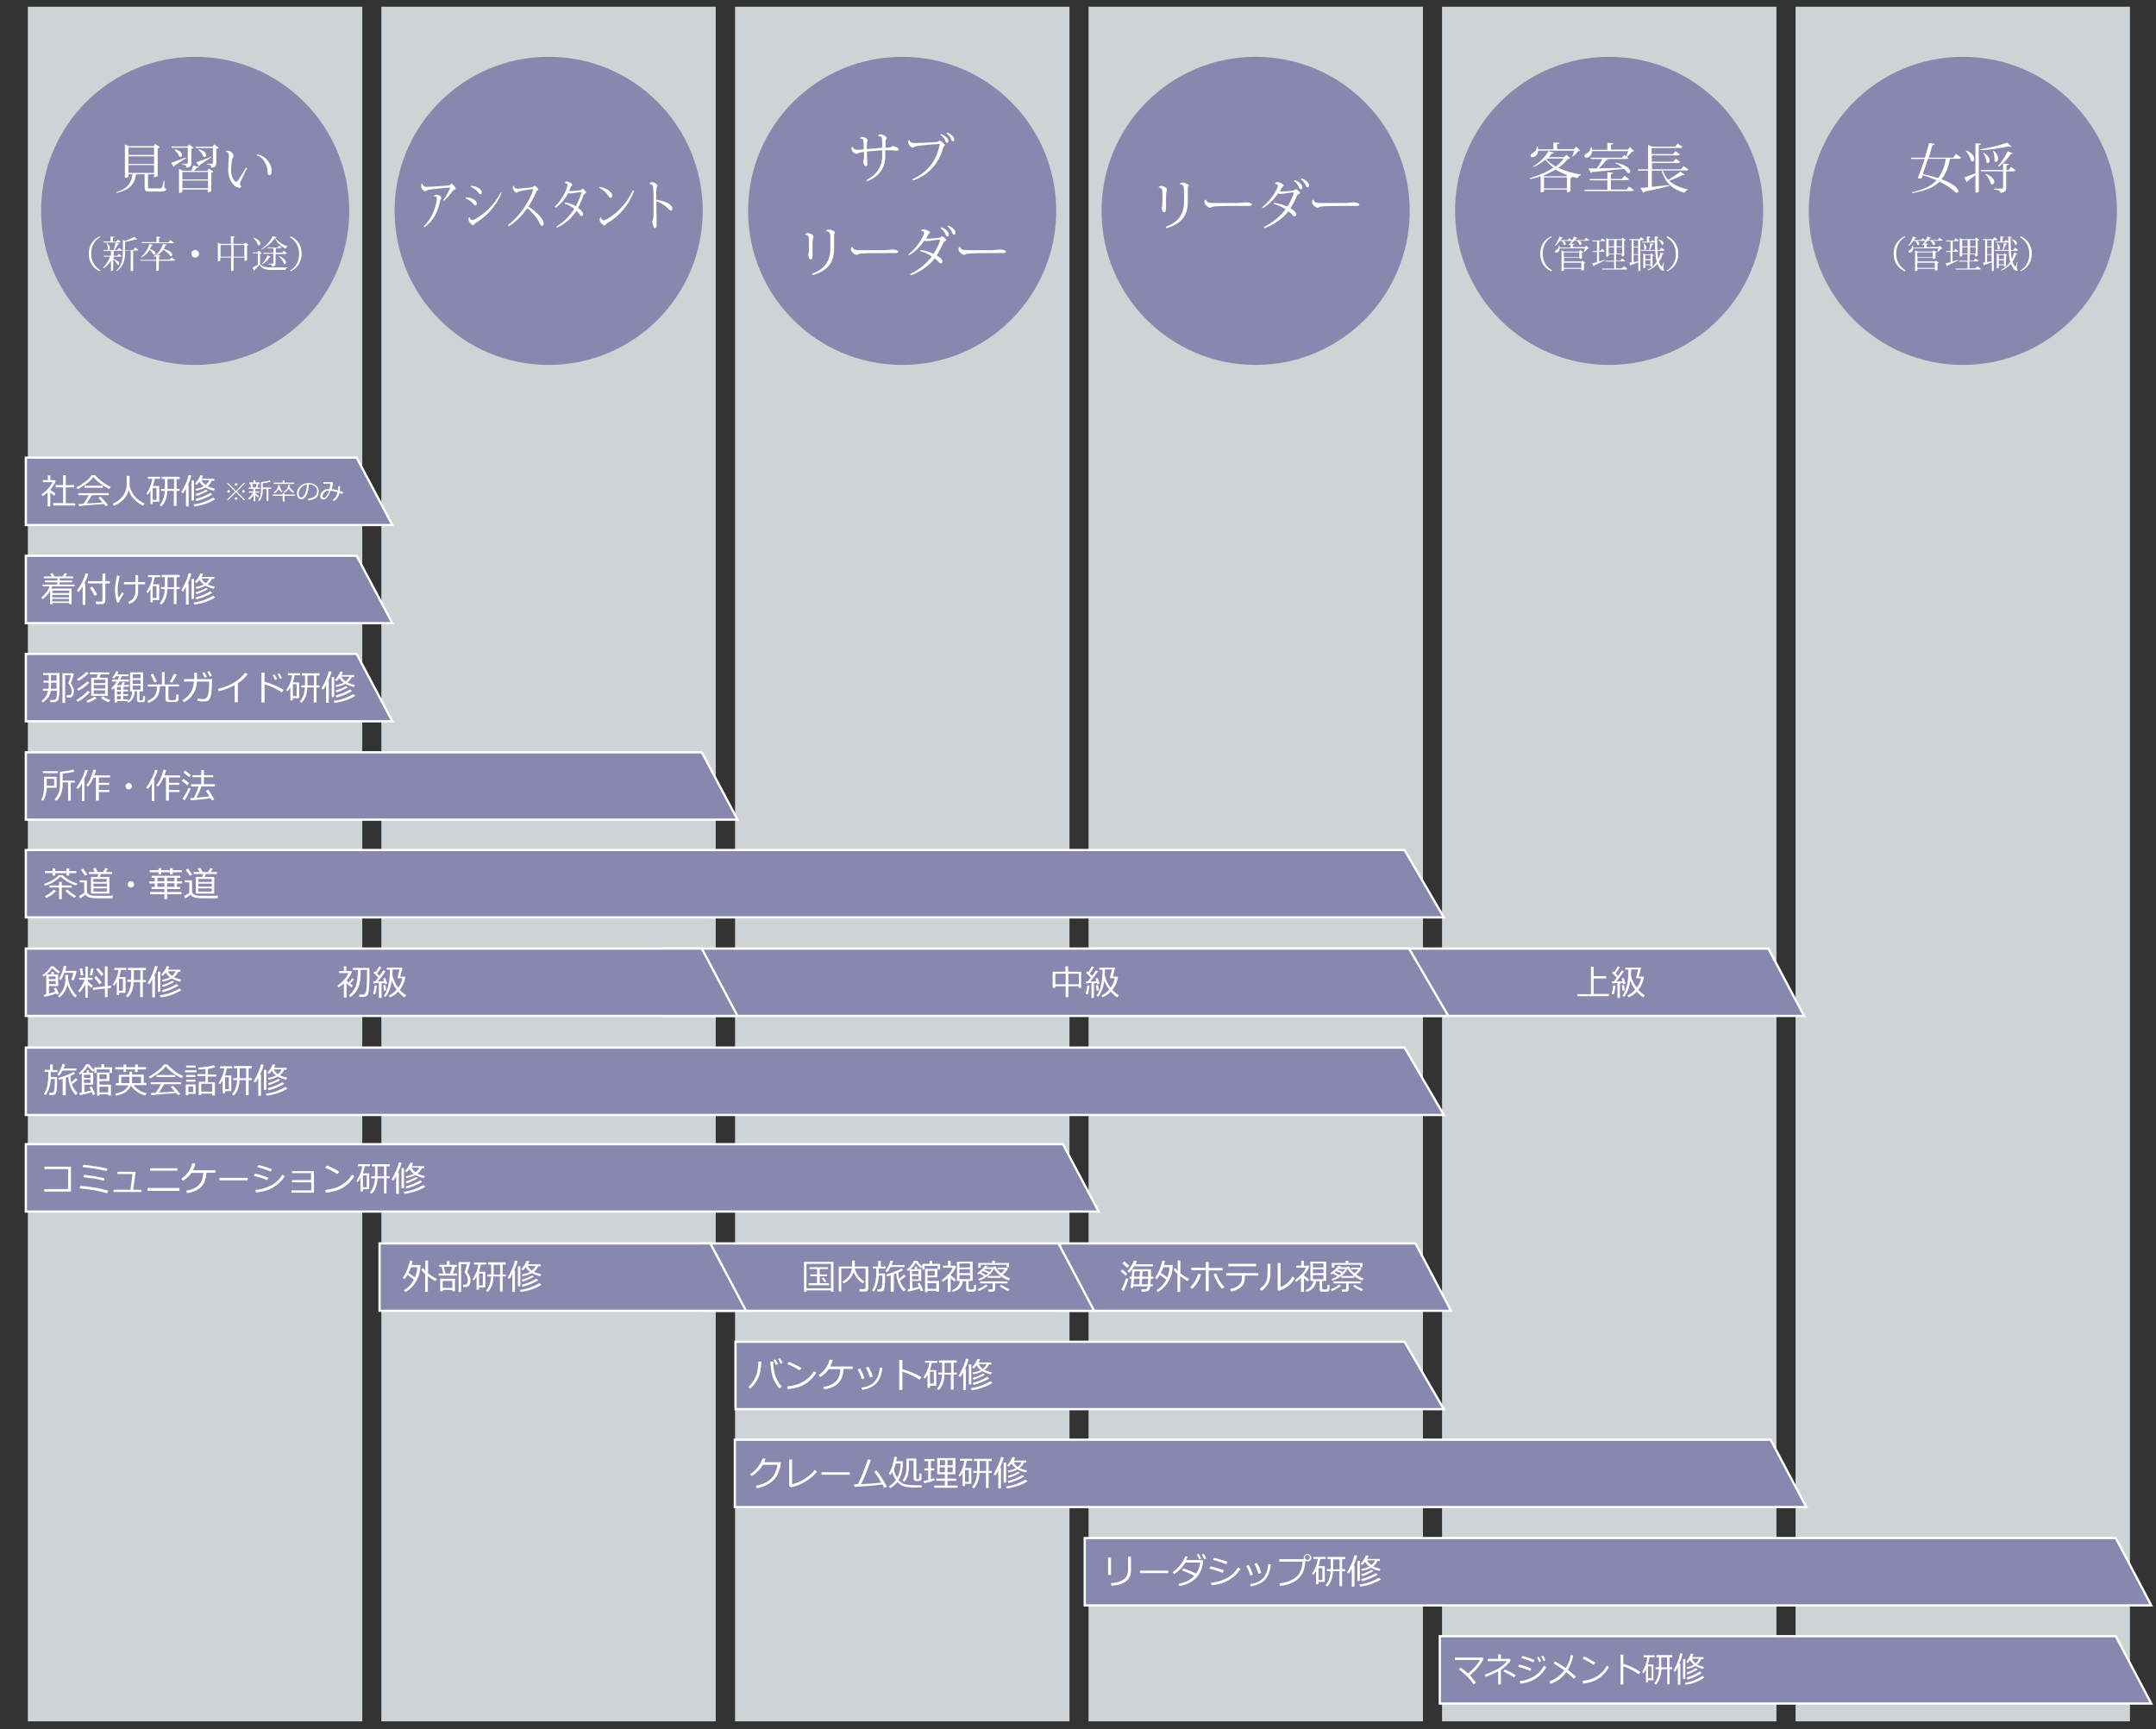 <?xml version="1.0" encoding="utf-8"?>
<!-- Generator: Adobe Illustrator 20.1.0, SVG Export Plug-In . SVG Version: 6.00 Build 0)  -->
<svg version="1.1" id="レイヤー_1" xmlns="http://www.w3.org/2000/svg" xmlns:xlink="http://www.w3.org/1999/xlink" x="0px"
	 y="0px" viewBox="0 0 960 770" style="enable-background:new 0 0 960 770;" xml:space="preserve">
<rect x="0" y="0" width="960" height="770" fill="#333333" stroke="none"/>
<style type="text/css">
	.st0{fill:#CED3D5;}
	.st1{fill:#8887AD;stroke:#FFFFFF;stroke-miterlimit:10;}
	.st2{fill:#8887AD;}
	.st3{fill:#FFFFFF;}
</style>
<rect x="799.5" y="3" class="st0" width="148.9" height="763.5"/>
<rect x="642.1" y="3" class="st0" width="148.9" height="763.5"/>
<rect x="484.7" y="3" class="st0" width="148.9" height="763.5"/>
<rect x="327.3" y="3" class="st0" width="148.9" height="763.5"/>
<rect x="169.8" y="3" class="st0" width="148.9" height="763.5"/>
<rect x="12.4" y="3" class="st0" width="148.9" height="763.5"/>
<polygon class="st1" points="473.3,509.5 159.3,509.5 156,509.5 11.5,509.5 11.5,539.5 156,539.5 175.2,539.5 315,539.5 
	330.2,539.5 489.2,539.5 "/>
<polygon class="st1" points="804.3,671.1 327.2,671.1 327.2,641.1 788.4,641.1 "/>
<g>
	<polygon class="st1" points="803.3,452.4 486.4,452.4 486.4,422.4 787.4,422.4 	"/>
	<polygon class="st1" points="644.9,452.4 294.7,452.4 294.7,422.4 627.4,422.4 	"/>
	<polygon class="st1" points="328.4,452.4 11.5,452.4 11.5,422.4 312.5,422.4 	"/>
</g>
<polygon class="st1" points="957.9,714.9 483,714.9 483,684.9 942.1,684.9 "/>
<polygon class="st1" points="328.4,365 11.5,365 11.5,335 312.5,335 "/>
<polygon class="st1" points="174.7,321.2 11.5,321.2 11.5,291.2 158.8,291.2 "/>
<polygon class="st1" points="174.7,277.5 11.5,277.5 11.5,247.5 158.8,247.5 "/>
<polygon class="st1" points="174.7,233.8 11.5,233.8 11.5,203.8 158.8,203.8 "/>
<polygon class="st1" points="625.4,378.5 312.5,378.5 292.7,378.5 11.5,378.5 11.5,408.5 292.7,408.5 328.4,408.5 642.9,408.5 "/>
<circle class="st2" cx="874" cy="93.9" r="68.6"/>
<g>
	<path class="st3" d="M870.9,68.5l2.3,1.7c-0.2,0.3-0.5,0.5-1.1,0.5h-3.8c-0.8,3.8-1.9,6.8-3.8,9.1c5.7,2.1,7.5,4.3,7.5,5.4
		c0,0.4-0.2,0.6-0.6,0.6c-0.2,0-0.4,0-0.6-0.1c-1.4-1.4-3.9-3.2-7.2-4.8c-2.5,2.5-6.3,4.1-12.1,5.1l-0.1-0.4
		c5.1-1.1,8.5-2.8,10.9-5.3c-1.8-0.8-3.9-1.6-6.1-2.3l-0.5,1.3c-0.2,0.1-0.4,0.2-0.7,0.2s-0.7,0-1.1-0.2c0.8-1.9,2-5.3,3.1-8.5h-5.9
		l-0.2-0.6h6.2c0.8-2.6,1.5-5,1.9-6.5l2.5,0.4c-0.1,0.3-0.3,0.5-1,0.5c-0.4,1.3-1,3.4-1.7,5.6h11L870.9,68.5z M858.5,70.7
		c-0.8,2.3-1.6,4.8-2.3,6.8c2.7,0.6,4.9,1.2,6.8,1.8c1.7-2.2,2.8-5,3.5-8.6H858.5z"/>
	<path class="st3" d="M879.6,63.8l2.5,0.2c0,0.3-0.3,0.5-1,0.6v20.6c0,0.1-0.2,0.6-1.5,0.6V78c-0.9,0.7-2.1,1.6-3.4,2.5
		c0,0.3-0.2,0.5-0.5,0.6l-1-2.1c0.9-0.3,2.8-1,4.9-1.8V63.8z M875.6,67c2.7,1.2,3.5,2.8,3.5,3.8c0,0.6-0.4,1.1-0.8,1.1
		c-0.2,0-0.5-0.1-0.7-0.3c-0.2-1.4-1.3-3.3-2.3-4.4L875.6,67z M895.4,74.3l2,1.5c-0.2,0.4-0.5,0.5-1.1,0.5h-3v7.3
		c0,1.2-0.3,2.1-2.6,2.3c0-1-0.7-1.3-2.9-1.5v-0.4h3.5c0.5,0,0.6-0.1,0.6-0.5v-7.2h-9.8l-0.2-0.6h10v-2.9l2.5,0.2
		c0,0.3-0.2,0.5-1,0.6v2.1h1.1L895.4,74.3z M895.7,65.3c-0.1,0.1-0.3,0.1-0.5,0.1c-0.2,0-0.5,0-0.8-0.2c-3.3,0.7-8.2,1.5-12.6,1.7
		l-0.1-0.4c4.1-0.6,9.4-2,12.1-3L895.7,65.3z M883.1,67.9c2.1,1.2,2.8,2.6,2.8,3.5c0,0.7-0.4,1.2-0.8,1.2c-0.2,0-0.4-0.1-0.6-0.3
		c0-1.4-0.7-3.2-1.5-4.3L883.1,67.9z M884.3,77.4c2.8,1.1,3.7,2.6,3.7,3.6c0,0.6-0.4,1.1-0.9,1.1c-0.2,0-0.5-0.1-0.7-0.3
		c-0.2-1.4-1.3-3.2-2.4-4.2L884.3,77.4z M887.7,67.1c1.5,1.3,2,2.6,2,3.5c0,0.9-0.5,1.5-1,1.5c-0.2,0-0.5-0.1-0.6-0.4
		c0-0.3,0-0.5,0-0.8c0-1.3-0.3-2.8-0.7-3.8L887.7,67.1z M896.2,68.3c-0.1,0.2-0.2,0.3-0.5,0.3c-0.1,0-0.2,0-0.4,0
		c-1.1,1.7-3.1,4-5.3,5.6l-0.3-0.3c1.7-1.9,3.4-4.7,4.3-6.6L896.2,68.3z"/>
	<path class="st3" d="M848.1,120.8c-2.9-1.3-4.9-4-4.9-7.8c0-3.9,2.1-6.5,4.9-7.8l0.3,0.3c-2.5,1.4-4.1,4-4.1,7.4
		c0,3.4,1.6,6,4.1,7.4L848.1,120.8z"/>
	<path class="st3" d="M853.5,107.3c0.8,0.4,1.1,0.9,1.1,1.2c0,0.3-0.2,0.6-0.5,0.6c-0.1,0-0.3-0.1-0.4-0.2c-0.1-0.5-0.4-1.2-0.8-1.6
		h-1c-0.6,0.9-1.3,1.7-2,2.2l-0.2-0.2c0.8-0.8,1.6-2.4,2.1-4l1.5,0.6c-0.1,0.2-0.2,0.3-0.6,0.2c-0.1,0.3-0.3,0.5-0.4,0.8h3.2
		l0.6-0.8l1.3,0.9c-0.1,0.3-0.3,0.3-0.8,0.3H853.5z M863,110.1l0.7-0.7l1.2,1.2c-0.1,0.1-0.3,0.1-0.6,0.2c-0.4,0.4-1,1.1-1.5,1.4
		l-0.2-0.1c0.2-0.3,0.4-1,0.5-1.5h-11.2c-0.1,1.1-0.7,1.9-1.5,1.9c-0.4,0-0.6-0.3-0.6-0.5c0-0.3,0.2-0.5,0.5-0.6
		c0.6-0.3,1.2-1.1,1.2-2l0.3,0c0.1,0.3,0.1,0.6,0.1,0.8h4.8v-1.4c-0.3,0.2-0.5,0.4-0.7,0.5l-0.2-0.2c0.9-0.8,1.8-2.2,2.5-3.8
		l1.5,0.7c-0.1,0.1-0.2,0.2-0.4,0.2c-0.1,0-0.1,0-0.2,0c-0.2,0.3-0.3,0.5-0.5,0.7h4.2l0.7-1l1.4,1c-0.1,0.3-0.3,0.3-0.8,0.3h-3.7
		c0.8,0.4,1.1,0.9,1.1,1.3c0,0.4-0.3,0.6-0.6,0.6c-0.1,0-0.3-0.1-0.4-0.2c-0.1-0.5-0.5-1.2-1-1.7h-1.3c-0.4,0.5-0.8,0.9-1.3,1.3
		l1.5,0.1c0,0.3-0.2,0.3-0.7,0.4v1H863z M861.4,116.6l0.5-0.6l1.4,1c-0.1,0.1-0.3,0.2-0.6,0.3v2.9c0,0-0.3,0.3-1.1,0.3v-0.8h-7.8
		v0.6c0,0.1-0.3,0.4-0.9,0.4h-0.2v-9.2l1.2,0.5h6.6l0.5-0.6l1.4,0.9c-0.1,0.1-0.3,0.3-0.6,0.3v2.4c0,0-0.3,0.3-1.1,0.3v-0.6h-6.9
		v1.7H861.4z M860.6,112.4h-6.9v2h6.9V112.4z M853.7,119.3h7.8V117h-7.8V119.3z"/>
	<path class="st3" d="M869.5,116.4c0.8-0.2,1.7-0.5,2.5-0.7l0.1,0.2c-1.1,0.5-2.7,1.3-4.8,2.3c-0.1,0.2-0.2,0.3-0.3,0.4l-0.7-1.3
		c0.5-0.1,1.3-0.3,2.2-0.6v-4.5h-1.9l-0.1-0.4h2v-4.3h-2l-0.1-0.4h3.7l0.7-1l1.4,1c-0.1,0.2-0.3,0.3-0.8,0.3h-1.9v4.3h0.5l0.7-0.9
		l1.2,1c-0.1,0.3-0.3,0.3-0.8,0.3h-1.7V116.4z M880.5,118.6l1.5,1.1c-0.1,0.3-0.3,0.3-0.8,0.3h-10.4l-0.1-0.4h5.4v-3.1h-3.7
		l-0.1-0.4h3.8v-2.9h-2.4v0.7c0,0-0.1,0.4-1.1,0.4V106l1.1,0.5h5.7l0.5-0.7l1.4,1c-0.1,0.1-0.4,0.3-0.7,0.3v6.7c0,0-0.3,0.4-1.1,0.4
		v-1h-2.5v2.9h1.9l0.7-1l1.4,1c-0.1,0.3-0.3,0.3-0.8,0.3h-3.3v3.1h2.5L880.5,118.6z M876.1,106.9h-2.4v2.8h2.4V106.9z M873.7,112.9
		h2.4v-2.8h-2.4V112.9z M879.7,106.9h-2.5v2.8h2.5V106.9z M877.2,112.9h2.5v-2.8h-2.5V112.9z"/>
	<path class="st3" d="M889.4,106.6c-0.1,0.3-0.3,0.4-0.8,0.4h-0.8v13.4c0,0.1-0.3,0.3-0.8,0.3h-0.1v-3.9c-0.8,0.3-1.8,0.7-3.1,1.1
		c-0.1,0.2-0.2,0.3-0.4,0.4l-0.5-1.4c0.3,0,0.6,0,1-0.1v-9.9h-0.9l-0.1-0.4h4.5l0.7-0.9L889.4,106.6z M886.8,109.8v-2.8h-2v2.8
		H886.8z M886.8,113.2v-3h-2v3H886.8z M884.8,113.6v3.1c0.6-0.1,1.3-0.2,2-0.3v-2.9H884.8z M898.3,116.9l-0.3,2.5
		c0.3,0.5,0.4,0.8,0.4,0.9c0,0.2-0.2,0.3-0.4,0.3c-0.8,0-1.8-1.1-2.6-3.1c-1.1,1.2-2.5,2.3-4.3,3l-0.1-0.3c1.8-0.9,3.1-2.2,4.1-3.6
		c-0.4-1.4-0.6-3.1-0.7-4.9h-6.3l-0.1-0.4h3.7c0.2-0.9,0.4-2.1,0.5-3l1.6,0.3c0,0.2-0.2,0.3-0.6,0.3c-0.3,0.7-0.7,1.6-1.1,2.4h2.3
		c-0.1-1.1-0.1-2.3-0.1-3.5c-0.1,0.2-0.3,0.2-0.7,0.2h-5l-0.1-0.4h2.2v-2.3l1.7,0.1c0,0.3-0.2,0.4-0.7,0.4v1.8h0.8l0.6-0.8l1.1,0.8
		c0-0.8,0-1.5,0-2.3l1.7,0.2c0,0.2-0.2,0.3-0.6,0.3c0,0.7,0,1.4,0,2.2c0,1.1,0,2.2,0.1,3.3h1.1l0.7-1l1.4,1
		c-0.1,0.2-0.3,0.4-0.8,0.4h-2.4c0.1,1.3,0.2,2.6,0.4,3.7c0.5-0.9,0.8-1.9,1-2.9l1.5,0.4c-0.1,0.2-0.2,0.3-0.6,0.3
		c-0.3,1.1-0.9,2.3-1.6,3.3c0.5,1.6,1.2,2.3,1.2,2.3c0.2,0,0.6-1.2,0.8-2.1L898.3,116.9z M892.3,118.1H890v1.1c0,0-0.2,0.3-0.9,0.3
		v-6.7l1,0.5h2.1l0.4-0.5l1.2,0.9c-0.1,0.1-0.3,0.2-0.6,0.3v4.5c0,0-0.3,0.3-0.9,0.3V118.1z M889.4,108.4c0.8,0.7,1.1,1.4,1.1,1.9
		c0,0.5-0.3,0.9-0.6,0.9c-0.2,0-0.3-0.1-0.4-0.3c0-0.2,0-0.4,0-0.6c0-0.6-0.1-1.3-0.3-1.8L889.4,108.4z M892.3,113.7H890v1.7h2.3
		V113.7z M890,117.7h2.3v-1.8H890V117.7z M895.8,106.6c1.7,0.3,2.3,1.1,2.3,1.7c0,0.4-0.3,0.7-0.5,0.7c-0.1,0-0.3,0-0.4-0.2
		c-0.1-0.8-0.8-1.6-1.4-2L895.8,106.6z"/>
	<path class="st3" d="M899.8,105.2c2.9,1.3,4.9,4,4.9,7.8c0,3.9-2.1,6.5-4.9,7.8l-0.3-0.3c2.5-1.4,4.1-4,4.1-7.4
		c0-3.4-1.6-6-4.1-7.4L899.8,105.2z"/>
</g>
<circle class="st2" cx="716.5" cy="93.9" r="68.6"/>
<g>
	<path class="st3" d="M697.5,68.9l1.7,1.6c-0.2,0.2-0.5,0.3-1.1,0.3c-1.1,1.5-2.6,2.8-4.2,3.9c3,1.5,6.6,2.5,10,3l0,0.3
		c-0.7,0.1-1.2,0.6-1.4,1.3c-1-0.2-2-0.5-2.9-0.8l0.6,0.4c-0.1,0.2-0.5,0.3-0.9,0.4v5.8c0,0-0.5,0.5-1.6,0.5v-1.2h-10.2v0.8
		c0,0.1-0.5,0.5-1.3,0.5H686v-7.2c-1.5,0.5-3,0.9-4.7,1.3l-0.1-0.5c4-1.1,7.6-2.7,10.5-4.7c-1.4-1-2.6-2.2-3.6-3.5
		c-1.5,1.3-3.4,2.5-5.3,3.3l-0.2-0.3c2.9-1.6,5.6-4.5,6.9-6.8L692,68c-0.1,0.2-0.4,0.4-1,0.4c-0.4,0.5-0.9,1-1.4,1.6h6.8L697.5,68.9
		z M700,69.8c0.3-0.6,0.7-1.8,0.9-2.7h-16c-0.1,1.8-1.3,2.9-2.5,2.9c-0.5,0-0.9-0.2-0.9-0.7c0-0.4,0.3-0.7,0.7-1
		c1-0.4,2.1-1.5,2.1-3h0.4c0.1,0.4,0.2,0.8,0.2,1.2h6.8v-3.1l2.7,0.2c0,0.4-0.3,0.5-1.1,0.6v2.2h7.5l1-1.1l1.8,1.8
		c-0.2,0.2-0.5,0.2-0.9,0.2c-0.5,0.8-1.6,1.9-2.4,2.4L700,69.8z M697.4,78.5l0.4-0.5c-1.8-0.7-3.5-1.5-5.1-2.5
		c-1.7,1-3.5,1.9-5.6,2.7l0.6,0.3H697.4z M687.5,83.9h10.2V79h-10.2V83.9z M689,70.5l-0.4,0.4c1,1.2,2.4,2.3,4.1,3.3
		c1.4-1.1,2.7-2.3,3.6-3.6H689z"/>
	<path class="st3" d="M724.1,69.7c0.3-0.6,0.6-1.7,0.8-2.4h-16c-0.1,1.7-1.3,2.9-2.5,2.9c-0.7,0-0.9-0.4-0.9-0.7
		c0-0.4,0.3-0.7,0.7-1c1-0.4,2.1-1.5,2.1-3h0.4c0.1,0.4,0.2,0.8,0.2,1.2h6.8v-3.1l2.7,0.2c0,0.4-0.3,0.5-1.1,0.6v2.2h7.5l1-1.1
		l1.8,1.8c-0.2,0.2-0.5,0.2-0.9,0.2c-0.5,0.7-1.5,1.7-2.3,2.3l0.7,0.5c-0.2,0.3-0.4,0.5-1.1,0.5h-9l1,0.4c-0.1,0.2-0.2,0.2-0.5,0.2
		c-0.1,0-0.2,0-0.4,0c-0.8,1.1-2,2.5-3.3,3.6c2.9-0.1,6.7-0.2,10.7-0.3c-1-0.8-2.2-1.6-3.2-2l0.1-0.3c4.9,1,6.5,2.9,6.5,4
		c0,0.5-0.3,0.7-0.7,0.7c-0.1,0-0.3,0-0.5-0.1c-0.4-0.6-0.9-1.2-1.6-1.8c-3.3,0.4-7.8,0.8-14.1,1.4c-0.1,0.3-0.4,0.4-0.6,0.5
		l-1.1-2.1c0.8,0,1.7,0,3.7,0c0.9-1.2,1.8-2.8,2.5-4.2h-5.1l-0.2-0.6h14l1-1.2L724.1,69.7z M724.2,84.5l1.1-1.4l2.2,1.5
		c-0.2,0.3-0.5,0.5-1.1,0.5h-20.7l-0.2-0.6h10.2v-4.2H708l-0.2-0.6h7.9v-3l2.6,0.2c0,0.3-0.3,0.5-1,0.6v2.2h4.9l1.1-1.4l2.1,1.4
		c-0.2,0.4-0.5,0.5-1.1,0.5h-7v4.2H724.2z"/>
	<path class="st3" d="M740.4,76c0.6,1.6,1.4,3,2.5,4.1c1.8-1.1,4.1-2.7,5.3-3.7l1.9,1.4c-0.1,0.1-0.2,0.2-0.4,0.2
		c-0.1,0-0.3,0-0.5-0.1c-1.4,0.8-3.8,1.8-5.9,2.6c2,1.9,4.8,3.1,8.2,3.8l0,0.3c-0.7,0.1-1.2,0.6-1.4,1.3c-5.4-1.6-8.7-4.5-10.2-9.9
		h-4.4v7.2c2.3-0.2,5-0.5,7.8-0.8l0,0.4c-2.4,0.6-5.9,1.5-11,2.5c-0.1,0.3-0.3,0.5-0.6,0.5l-1.3-2.1c0.8,0,2-0.2,3.4-0.3V76h-4.4
		l-0.1-0.6h4.5V64.5l1.9,0.8h10.2l1.1-1.4l2.1,1.5c-0.2,0.4-0.5,0.5-1.1,0.5h-12.6v2.7h9.6l1-1.3l2,1.4c-0.2,0.4-0.5,0.5-1.1,0.5
		h-11.4V72h9.6l1-1.3l2,1.4c-0.2,0.4-0.5,0.5-1.1,0.5h-11.4v2.8h12.9l1.1-1.4l2.2,1.4c-0.2,0.4-0.5,0.5-1.1,0.5H740.4z"/>
	<path class="st3" d="M690.7,120.8c-2.9-1.3-4.9-4-4.9-7.8c0-3.9,2.1-6.5,4.9-7.8l0.3,0.3c-2.5,1.4-4.1,4-4.1,7.4
		c0,3.4,1.6,6,4.1,7.4L690.7,120.8z"/>
	<path class="st3" d="M696.1,107.3c0.8,0.4,1.1,0.9,1.1,1.2c0,0.3-0.2,0.6-0.5,0.6c-0.1,0-0.3-0.1-0.4-0.2c-0.1-0.5-0.4-1.2-0.8-1.6
		h-1c-0.6,0.9-1.3,1.7-2,2.2l-0.2-0.2c0.8-0.8,1.6-2.4,2.1-4l1.5,0.6c-0.1,0.2-0.2,0.3-0.6,0.2c-0.1,0.3-0.3,0.5-0.4,0.8h3.2
		l0.6-0.8l1.3,0.9c-0.1,0.3-0.3,0.3-0.8,0.3H696.1z M705.6,110.1l0.7-0.7l1.2,1.2c-0.1,0.1-0.3,0.1-0.6,0.2c-0.4,0.4-1,1.1-1.5,1.4
		l-0.2-0.1c0.2-0.3,0.4-1,0.5-1.5h-11.2c-0.1,1.1-0.7,1.9-1.5,1.9c-0.4,0-0.6-0.3-0.6-0.5c0-0.3,0.2-0.5,0.5-0.6
		c0.6-0.3,1.2-1.1,1.2-2l0.3,0c0.1,0.3,0.1,0.6,0.1,0.8h4.8v-1.4c-0.3,0.2-0.5,0.4-0.7,0.5l-0.2-0.2c0.9-0.8,1.8-2.2,2.5-3.8
		l1.5,0.7c-0.1,0.1-0.2,0.2-0.4,0.2c-0.1,0-0.1,0-0.2,0c-0.2,0.3-0.3,0.5-0.5,0.7h4.2l0.7-1l1.4,1c-0.1,0.3-0.3,0.3-0.8,0.3h-3.7
		c0.8,0.4,1.1,0.9,1.1,1.3c0,0.4-0.3,0.6-0.6,0.6c-0.1,0-0.3-0.1-0.4-0.2c-0.1-0.5-0.5-1.2-1-1.7h-1.3c-0.4,0.5-0.8,0.9-1.3,1.3
		l1.5,0.1c0,0.3-0.2,0.3-0.7,0.4v1H705.6z M704,116.6l0.5-0.6l1.4,1c-0.1,0.1-0.3,0.2-0.6,0.3v2.9c0,0-0.3,0.3-1.1,0.3v-0.8h-7.8
		v0.6c0,0.1-0.3,0.4-0.9,0.4h-0.2v-9.2l1.2,0.5h6.6l0.5-0.6l1.4,0.9c-0.1,0.1-0.3,0.3-0.6,0.3v2.4c0,0-0.3,0.3-1.1,0.3v-0.6h-6.9
		v1.7H704z M703.2,112.4h-6.9v2h6.9V112.4z M696.3,119.3h7.8V117h-7.8V119.3z"/>
	<path class="st3" d="M712.1,116.4c0.8-0.2,1.7-0.5,2.5-0.7l0.1,0.2c-1.1,0.5-2.7,1.3-4.8,2.3c-0.1,0.2-0.2,0.3-0.3,0.4l-0.7-1.3
		c0.5-0.1,1.3-0.3,2.2-0.6v-4.5h-1.9l-0.1-0.4h2v-4.3h-2l-0.1-0.4h3.7l0.7-1l1.4,1c-0.1,0.2-0.3,0.3-0.8,0.3h-1.9v4.3h0.5l0.7-0.9
		l1.2,1c-0.1,0.3-0.3,0.3-0.8,0.3h-1.7V116.4z M723.1,118.6l1.5,1.1c-0.1,0.3-0.3,0.3-0.8,0.3h-10.4l-0.1-0.4h5.4v-3.1H715l-0.1-0.4
		h3.8v-2.9h-2.4v0.7c0,0-0.1,0.4-1.1,0.4V106l1.1,0.5h5.7l0.5-0.7l1.4,1c-0.1,0.1-0.4,0.3-0.7,0.3v6.7c0,0-0.3,0.4-1.1,0.4v-1h-2.5
		v2.9h1.9l0.7-1l1.4,1c-0.1,0.3-0.3,0.3-0.8,0.3h-3.3v3.1h2.5L723.1,118.6z M718.7,106.9h-2.4v2.8h2.4V106.9z M716.3,112.9h2.4v-2.8
		h-2.4V112.9z M722.3,106.9h-2.5v2.8h2.5V106.9z M719.8,112.9h2.5v-2.8h-2.5V112.9z"/>
	<path class="st3" d="M732,106.6c-0.1,0.3-0.3,0.4-0.8,0.4h-0.8v13.4c0,0.1-0.3,0.3-0.8,0.3h-0.1v-3.9c-0.8,0.3-1.8,0.7-3.1,1.1
		c-0.1,0.2-0.2,0.3-0.4,0.4l-0.5-1.4c0.3,0,0.6,0,1-0.1v-9.9h-0.9l-0.1-0.4h4.5l0.7-0.9L732,106.6z M729.4,109.8v-2.8h-2v2.8H729.4z
		 M729.4,113.2v-3h-2v3H729.4z M727.4,113.6v3.1c0.6-0.1,1.3-0.2,2-0.3v-2.9H727.4z M740.9,116.9l-0.3,2.5c0.3,0.5,0.4,0.8,0.4,0.9
		c0,0.2-0.2,0.3-0.4,0.3c-0.8,0-1.8-1.1-2.6-3.1c-1.1,1.2-2.5,2.3-4.3,3l-0.1-0.3c1.8-0.9,3.1-2.2,4.1-3.6c-0.4-1.4-0.6-3.1-0.7-4.9
		h-6.3l-0.1-0.4h3.7c0.2-0.9,0.4-2.1,0.5-3l1.6,0.3c0,0.2-0.2,0.3-0.6,0.3c-0.3,0.7-0.7,1.6-1.1,2.4h2.3c-0.1-1.1-0.1-2.3-0.1-3.5
		c-0.1,0.2-0.3,0.2-0.7,0.2h-5l-0.1-0.4h2.2v-2.3l1.7,0.1c0,0.3-0.2,0.4-0.7,0.4v1.8h0.8l0.6-0.8l1.1,0.8c0-0.8,0-1.5,0-2.3l1.7,0.2
		c0,0.2-0.2,0.3-0.6,0.3c0,0.7,0,1.4,0,2.2c0,1.1,0,2.2,0.1,3.3h1.1l0.7-1l1.4,1c-0.1,0.2-0.3,0.4-0.8,0.4h-2.4
		c0.1,1.3,0.2,2.6,0.4,3.7c0.5-0.9,0.8-1.9,1-2.9l1.5,0.4c-0.1,0.2-0.2,0.3-0.6,0.3c-0.3,1.1-0.9,2.3-1.6,3.3
		c0.5,1.6,1.2,2.3,1.2,2.3c0.2,0,0.6-1.2,0.8-2.1L740.9,116.9z M734.9,118.1h-2.3v1.1c0,0-0.2,0.3-0.9,0.3v-6.7l1,0.5h2.1l0.4-0.5
		l1.2,0.9c-0.1,0.1-0.3,0.2-0.6,0.3v4.5c0,0-0.3,0.3-0.9,0.3V118.1z M732,108.4c0.8,0.7,1.1,1.4,1.1,1.9c0,0.5-0.3,0.9-0.6,0.9
		c-0.2,0-0.3-0.1-0.4-0.3c0-0.2,0-0.4,0-0.6c0-0.6-0.1-1.3-0.3-1.8L732,108.4z M734.9,113.7h-2.3v1.7h2.3V113.7z M732.6,117.7h2.3
		v-1.8h-2.3V117.7z M738.4,106.6c1.7,0.3,2.3,1.1,2.3,1.7c0,0.4-0.3,0.7-0.5,0.7c-0.1,0-0.3,0-0.4-0.2c-0.1-0.8-0.8-1.6-1.4-2
		L738.4,106.6z"/>
	<path class="st3" d="M742.4,105.2c2.9,1.3,4.9,4,4.9,7.8c0,3.9-2.1,6.5-4.9,7.8l-0.3-0.3c2.5-1.4,4.1-4,4.1-7.4
		c0-3.4-1.6-6-4.1-7.4L742.4,105.2z"/>
</g>
<circle class="st2" cx="86.9" cy="93.9" r="68.6"/>
<g>
	<path class="st3" d="M73.2,80.5l0,3.2C73.9,84,74,84,74,84.3c0,0.6-0.6,1-2.7,1h-4.5c-2,0-2.4-0.3-2.4-2v-5.7h-3.1
		c-0.1,0.1-0.4,0.2-0.8,0.2c-0.4,3.6-2.3,6.7-8.5,8.1l-0.2-0.4c5.1-1.4,6.8-4.3,7.2-7.9h-1.8v1c0,0-0.2,0.6-1.6,0.6V64.3l1.7,0.8
		h11.1l0.7-1l2.1,1.5c-0.2,0.2-0.6,0.4-1,0.5v12.2c0,0.1-0.5,0.6-1.6,0.6v-1.3h-2.1c-0.1,0.1-0.3,0.1-0.6,0.1v5.6
		c0,0.6,0,0.6,0.9,0.6h4.5c0.5,0,0.7,0,0.8-0.4c0.2-0.3,0.5-1.5,0.8-3H73.2z M68.6,65.7H57.2V69h11.4V65.7z M68.6,73v-3.4H57.2V73
		H68.6z M57.2,77h11.4v-3.5H57.2V77z"/>
	<path class="st3" d="M76.2,72.5c1.1-0.4,3.9-1.4,6.6-2.4l0.1,0.3c-1.2,0.8-2.9,1.9-5.2,3.3c0,0.3-0.2,0.5-0.4,0.6L76.2,72.5z
		 M83.8,65.8h-7.3l-0.2-0.6h7.2l0.7-0.9l2,1.5c-0.1,0.2-0.6,0.4-1,0.5v6.3c0,1.1-0.2,1.8-2.2,2.1c0-1.1-0.5-1.4-2-1.5v-0.3h2.2
		c0.3,0,0.4,0,0.4-0.3V65.8z M77.9,66.5c2.4,0.6,3.2,1.7,3.2,2.5c0,0.5-0.3,0.9-0.7,0.9c-0.2,0-0.4-0.1-0.6-0.2
		c-0.2-1-1.2-2.2-2-2.8L77.9,66.5z M92.3,76l0.7-0.9l2,1.4c-0.1,0.2-0.5,0.4-0.9,0.4v8.2c0,0.1-0.5,0.5-1.6,0.5v-1.2H81.2v0.9
		c0,0-0.2,0.6-1.5,0.6V75.2l1.7,0.8h3.9c0.2-0.7,0.5-1.7,0.7-2.3l2.5,0.6c-0.1,0.3-0.3,0.5-0.9,0.4c-0.3,0.4-0.8,0.9-1.2,1.4H92.3z
		 M92.6,76.6H81.2v3.3h11.4V76.6z M81.2,83.8h11.4v-3.4H81.2V83.8z M95.4,64.3l2,1.5c-0.1,0.2-0.6,0.4-1.1,0.5v6.3
		c0,1.1-0.2,1.9-2.2,2.1c0-1.1-0.6-1.4-2-1.5v-0.3h2.3c0.3,0,0.4,0,0.4-0.3v-6.7h-7.5l-0.2-0.6h7.5L95.4,64.3z M94.1,70
		c-1.2,0.8-2.9,2-5.1,3.4c0,0.3-0.2,0.5-0.4,0.6l-1.2-1.7c1.1-0.4,3.9-1.4,6.6-2.5L94.1,70z M88.6,66.5c2.4,0.6,3.2,1.7,3.2,2.5
		c0,0.5-0.3,0.9-0.7,0.9c-0.2,0-0.4-0.1-0.6-0.2c-0.3-1-1.2-2.2-2.1-2.9L88.6,66.5z"/>
	<path class="st3" d="M100.5,67.5c0.2-0.3,0.5-0.4,0.8-0.4c1.3,0,2.7,1.2,2.7,2.3c0,0.3-0.2,0.6-0.4,1c-0.7,2-0.7,4.7-0.7,5.5
		c0,3.2,1.7,5.1,2.3,5.1c0.3,0,0.5-0.3,1.1-1.1c0.6-0.8,2-3.2,3.2-5.2l0.5,0.2c-1,2.1-2.6,5.2-3.1,6.5c0,0.1-0.1,0.3-0.1,0.4
		c0,0.2,0,0.3,0.1,0.4c0.3,0.3,0.5,0.7,0.5,0.9c0,0.4-0.4,0.5-1,0.5c-0.5,0-1.6-0.5-2.3-1.2c-1.8-1.9-2.5-4.5-2.5-6.8
		c0-1.8,0.2-4.3,0.3-5.7v-0.2C102,68.6,101.7,67.6,100.5,67.5L100.5,67.5z M114.6,68.7c4.3,1,6.4,4.7,6.4,7.5c0,0.9-0.3,1.8-1,1.8
		c-0.4,0-0.8-0.3-0.8-1.1c-0.1-3.4-1.8-6.7-4.9-7.8L114.6,68.7z"/>
	<path class="st3" d="M44.4,120.8c-2.9-1.3-4.9-4-4.9-7.8c0-3.9,2.1-6.5,4.9-7.8l0.3,0.3c-2.5,1.4-4.1,4-4.1,7.4
		c0,3.4,1.6,6,4.1,7.4L44.4,120.8z"/>
	<path class="st3" d="M50.3,115.3L50.3,115.3c2.1,0.5,2.8,1.4,2.8,2.1c0,0.4-0.2,0.6-0.5,0.6c-0.1,0-0.3,0-0.4-0.2
		c-0.2-0.8-1.1-1.8-1.8-2.3v4.8c0,0-0.1,0.4-1,0.4V116c-0.8,1.4-1.9,2.6-3.3,3.5l-0.2-0.3c1.4-1.3,2.4-3.1,3.1-4.9h-2.7l-0.1-0.4
		h3.2v-2.2h-3.3l-0.1-0.4h4.6c0.3-1,0.7-2.3,0.9-3.2l1.7,0.5c-0.1,0.2-0.2,0.3-0.6,0.2c-0.4,0.7-1,1.7-1.5,2.5h1.2l0.7-0.9l1.4,1
		c-0.1,0.2-0.3,0.3-0.8,0.3h-2.5c-0.1,0.1-0.3,0.1-0.5,0.2v2h1.6l0.7-0.9l1.3,1c-0.1,0.3-0.3,0.3-0.8,0.3h-2.8V115.3z M46.2,107.9
		l-0.1-0.4h3.1v-2.2l1.8,0.2c0,0.2-0.2,0.3-0.7,0.4v1.7h1.4l0.7-0.9l1.4,1c-0.1,0.3-0.3,0.3-0.8,0.3H46.2z M47.5,108.2
		c1.1,0.8,1.5,1.6,1.5,2.2c0,0.5-0.3,0.9-0.6,0.9c-0.1,0-0.3-0.1-0.4-0.3c0.1-0.8-0.2-2-0.6-2.7L47.5,108.2z M60.1,110.2l1.5,1.1
		c-0.1,0.3-0.3,0.3-0.8,0.3h-1.5v8.8c0,0.1-0.3,0.3-0.9,0.3h-0.2v-9.1h-2.5v0.6c0,3-0.4,6.3-3.8,8.6l-0.2-0.2c2.6-2.3,3-5.2,3-8.3
		v-5.5l1.2,0.4c1.4-0.5,3-1.2,3.9-1.7l1.3,1.1c-0.1,0.1-0.2,0.1-0.3,0.1c-0.1,0-0.3,0-0.5-0.1c-1.1,0.4-2.9,0.8-4.6,1.1v3.7h3.6
		L60.1,110.2z"/>
	<path class="st3" d="M76.4,114.7l1.6,1.1c-0.1,0.2-0.3,0.3-0.8,0.3h-6.5v4.2c0,0-0.2,0.4-1.1,0.4v-4.6h-7.1l-0.1-0.4h7.2V114
		c-0.4,0.2-0.7,0.4-1.1,0.5l-0.1-0.3c2.2-1.3,3.6-3.5,4.2-5.7l1.7,0.5c-0.1,0.2-0.2,0.3-0.6,0.3c-0.2,0.5-0.5,1.1-0.8,1.6
		c2.9,0.6,3.8,1.8,3.8,2.6c0,0.3-0.2,0.6-0.5,0.6c-0.1,0-0.3,0-0.4-0.1c-0.5-1-1.9-2.1-3.1-2.8c-0.7,0.9-1.5,1.8-2.6,2.5l1.4,0.1
		c0,0.2-0.2,0.4-0.7,0.4v1.4h4.8L76.4,114.7z M62.9,114.3c1.8-1.4,3.1-3.7,3.6-5.7l1.6,0.5c-0.1,0.2-0.2,0.3-0.6,0.3
		c-0.2,0.5-0.5,1-0.8,1.6c1.9,0.4,2.5,1.2,2.5,1.8c0,0.3-0.2,0.6-0.5,0.6c-0.1,0-0.3,0-0.4-0.1c-0.3-0.7-1-1.5-1.7-2
		c-0.8,1.3-2,2.5-3.5,3.3L62.9,114.3z M63.2,108.2l-0.1-0.4h6.6v-2.5l1.8,0.2c0,0.3-0.2,0.3-0.7,0.4v2H75l0.8-1l1.6,1.1
		c-0.1,0.2-0.3,0.3-0.8,0.3H63.2z"/>
	<path class="st3" d="M85.2,113c0-0.9,0.8-1.7,1.7-1.7s1.7,0.8,1.7,1.7c0,0.9-0.8,1.7-1.7,1.7C85.9,114.7,85.2,113.9,85.2,113z"/>
	<path class="st3" d="M109.2,108l1.5,1c-0.1,0.1-0.4,0.3-0.7,0.3v6.5c0,0-0.3,0.4-1.1,0.4v-1.5H104v5.6c0,0-0.1,0.4-1.1,0.4v-6h-4.8
		v1.3c0,0-0.1,0.4-1.1,0.4v-8.3l1.2,0.5h4.6v-3.4l1.8,0.2c0,0.2-0.2,0.4-0.7,0.4v2.8h4.7L109.2,108z M98.2,114.3h4.8v-5.2h-4.8
		V114.3z M104,114.3h4.8v-5.2H104V114.3z"/>
	<path class="st3" d="M116.6,112.8c-0.1,0.1-0.3,0.2-0.8,0.3v4.5c1.2,1.3,2.5,1.5,5.4,1.5c2,0,4.7,0,6.8-0.1v0.3
		c-0.5,0.1-0.8,0.4-0.8,0.9h-5.9c-3.1,0-4.5-0.4-5.7-2.3c-0.6,0.7-1.6,1.7-2.2,2.3c0,0.2,0,0.3-0.2,0.4l-0.8-1.4
		c0.6-0.3,1.5-0.8,2.4-1.3v-5.1h-2.2l-0.1-0.4h2.1l0.6-0.8L116.6,112.8z M112.9,105.8c2.2,0.7,3,1.9,3,2.6c0,0.5-0.3,0.8-0.6,0.8
		c-0.1,0-0.3,0-0.5-0.2c-0.2-1-1.1-2.3-2-3L112.9,105.8z M123.1,105.6c0,0.2-0.2,0.3-0.6,0.3c1.2,1.6,3.2,3.1,5.5,3.8l0,0.2
		c-0.4,0.1-0.7,0.5-0.8,0.9c-2.1-1.1-3.9-2.8-4.9-4.8c-1.1,1.9-3.4,3.9-5.9,5.1l-0.1-0.2c2.2-1.3,4.3-3.8,5.1-5.7L123.1,105.6z
		 M116.6,117.5c1.1-1,2.1-2.6,2.5-3.8l1.5,0.7c-0.1,0.1-0.2,0.2-0.4,0.2c-0.1,0-0.1,0-0.2,0c-0.6,1-1.8,2.3-3.2,3.1L116.6,117.5z
		 M126.3,111.7l1.4,1c-0.1,0.3-0.3,0.4-0.8,0.4h-4.2v4.1c0,0.8-0.2,1.4-1.6,1.5c0-0.8-0.4-1-1.5-1v-0.3h1.8c0.2,0,0.3,0,0.3-0.2V113
		h-4.4l-0.1-0.4h4.5v-2h-2.5l-0.1-0.4h4.5l0.6-0.8l1.2,0.8c-0.1,0.2-0.3,0.3-0.7,0.3h-1.9v2h2.9L126.3,111.7z M124.1,113.9
		c2.5,1,3.2,2.2,3.2,3c0,0.4-0.2,0.7-0.5,0.7c-0.1,0-0.3-0.1-0.4-0.2c-0.3-1.1-1.4-2.6-2.4-3.4L124.1,113.9z"/>
	<path class="st3" d="M129.4,105.2c2.9,1.3,4.9,4,4.9,7.8c0,3.9-2.1,6.5-4.9,7.8l-0.3-0.3c2.5-1.4,4.1-4,4.1-7.4
		c0-3.4-1.6-6-4.1-7.4L129.4,105.2z"/>
</g>
<circle class="st2" cx="401.7" cy="93.9" r="68.6"/>
<g>
	<path class="st3" d="M391,60.6c0-0.3,0.5-0.8,0.9-0.8c1.1,0,2.9,0.9,2.9,1.7c0,0.3-0.1,0.4-0.3,0.6c-0.1,0.1-0.2,0.4-0.2,0.9v2.8
		c2.5-0.1,2.6-0.3,3.2-0.8c1.7,0.4,2.6,0.8,2.6,1.6c0,0.4-0.4,0.5-0.9,0.5c-0.5,0-1-0.1-1.5-0.1c-0.4-0.1-1.3-0.1-2.2-0.1
		c-0.4,0-0.9,0-1.3,0c0,0.8,0,1.8,0,2.6c0,4.6-1.9,8.7-8.1,11.2l-0.3-0.5c5.2-2.7,7-6.7,7-10.8v-2.5c-1.9,0.1-4.8,0.4-6.8,0.6
		l0.1,3.2c0,0.8,0.1,1.6,0.1,2.4c0,0.5-0.3,0.9-0.7,0.9c-0.6,0-1-1.1-1.2-2.2c0.3-0.5,0.4-1.1,0.4-2.1c0-0.6,0-1.3,0-2.1
		c-1.4,0.2-2.2,0.4-2.5,0.6c-0.2,0.2-0.4,0.3-0.8,0.3c-1,0-2.3-1.3-2.3-2.3c0-0.3,0.2-0.8,0.6-0.8c0.4,1,1.1,1.3,2.2,1.3
		c0.6,0,2.4-0.1,2.7-0.2l-0.1-2.9c-0.1-1.4-0.1-1.9-1.6-1.9l0-0.1c0.1-0.4,0.6-0.6,1.1-0.6c0.8,0,2.3,0.6,2.3,1.5
		c0,0.3-0.1,0.5-0.2,0.8c-0.1,0.2-0.1,0.7-0.1,1.1c0,0.6,0,1.2,0,2c2.4-0.2,5.3-0.5,6.8-0.6c0-3.3,0-4.7-0.6-5
		C391.9,60.8,391.4,60.7,391,60.6L391,60.6z"/>
	<path class="st3" d="M406.3,79.8c8-3.6,11.1-9.9,12.1-15.4c0,0,0-0.1,0-0.1c0-0.1-0.1-0.2-0.3-0.2c-0.2,0-9.4,0.6-10.8,1.2
		c-0.4,0.1-0.6,0.4-1,0.4c-0.9,0-2-1.6-2-2.6c0-0.4,0.4-0.7,0.6-0.8l0,0c0.3,1.4,1.6,1.4,2.5,1.4c1.3,0,8.4-0.3,9.9-0.5
		c0.5,0,0.7-0.6,1.1-0.6c0.6,0,2.3,1.6,2.3,2c0,0.2-0.2,0.4-0.4,0.6c-0.1,0.1-0.2,0.2-0.3,0.5c-1.4,5.3-5,11.6-13.4,14.7L406.3,79.8
		z M419,59.7c1.7,0.6,3.3,2,3.3,3.1c0,0.6-0.3,0.8-0.6,0.8c-0.3,0-0.5-0.1-0.7-0.7c-0.3-0.8-1-2-2.2-2.8L419,59.7z M421.7,59
		c1.9,0.7,3.2,2.1,3.2,3c0,0.6-0.3,0.9-0.6,0.9c-0.3,0-0.5-0.1-0.7-0.7c-0.3-0.8-0.9-2-2.2-2.8L421.7,59z"/>
	<path class="st3" d="M358.5,104.5c0.1-0.4,0.6-0.7,1.2-0.7c0.8,0,2.5,0.6,2.5,1.6c0,0.2-0.1,0.5-0.2,0.9c-0.1,0.4-0.2,1-0.2,2
		c0,0.8,0,4.5,0,5.4c0,1-0.2,1.8-0.8,1.8c-0.7,0-1.1-1.1-1.1-2.2c0-0.3,0.3-0.5,0.3-2.2c0-1.1,0-2.2,0-2.9
		C360.2,105.5,360.2,104.6,358.5,104.5L358.5,104.5z M367.8,103c0-0.4,0.7-0.8,1.2-0.8c0.9,0,2.8,0.7,2.8,1.4c0,0.2-0.2,0.4-0.3,0.5
		c-0.1,0.1-0.1,0.4-0.1,0.6v6.1c0,6-2.8,9.8-9.5,11.7l-0.3-0.6c5.6-2.1,8.1-5.6,8.1-11.2v-3.5C369.8,104.3,369.8,102.9,367.8,103
		L367.8,103z"/>
	<path class="st3" d="M394.5,111.3c1.6,0,2.5-0.2,2.9-0.2c1.1,0,2.6,0.4,2.6,1c0,0.4-0.4,0.6-1.4,0.6c-0.4,0-0.9,0-1.4,0
		c-1,0-2.9,0-4.4,0c-2.8,0-9.2,0-10.4,0.4c-0.3,0.1-0.6,0.4-1,0.4c-0.9,0-2.5-1.5-2.5-2.4c0-0.6,0.1-0.9,0.5-1.2l0.2,0
		c0.3,1.3,1.2,1.5,3.6,1.5H394.5z"/>
	<path class="st3" d="M404.5,113.3c4.6-3.7,7-8.6,7-9.7c0-0.6-1.1-0.8-1.4-0.8c0.1-0.4,0.5-0.7,1.1-0.7c1.1,0,2.9,0.9,2.9,1.5
		c0,0.3-0.3,0.4-0.5,0.6c-0.2,0.2-0.4,0.4-0.6,0.9c-0.2,0.4-0.4,0.8-0.6,1.2c0.2,0,0.5,0,0.7,0c0.8,0,3.7-0.2,5-0.4
		c0.5-0.1,0.6-0.1,0.8-0.3c0.2-0.2,0.4-0.4,0.5-0.4c0.5,0,2,1.4,2,1.7c0,0.3-0.2,0.3-0.6,0.5c-0.3,0.1-0.5,0.2-0.7,0.6
		c-0.7,1.7-2,4.2-3,5.7c1.1,0.7,2.6,1.8,2.6,2.8c0,0.5-0.4,0.8-0.8,0.8c-0.5,0-0.9-0.6-1.2-0.9c-0.4-0.5-1.1-0.9-1.5-1.3
		c-2.3,2.9-6,5.8-10.6,7.5l-0.4-0.5c4-1.9,7.6-5,9.7-7.9c-1.1-0.8-2.9-1.7-5.2-2.4l0.2-0.5c2.3,0.3,4.5,1.1,5.8,1.7
		c2-3,2.9-5.9,2.9-6.1c0-0.1-0.1-0.2-0.3-0.2c-0.9,0-5.1,0.7-5.7,0.7c-0.4,0-0.7-0.1-1-0.3c-1.6,2.4-3.6,4.6-6.8,6.6L404.5,113.3z
		 M419.2,101.2c1.7,0.6,3.3,2,3.3,3.2c0,0.6-0.4,0.9-0.7,0.9c-0.3,0-0.5-0.1-0.7-0.7c-0.3-0.8-1-2.1-2.3-2.9L419.2,101.2z
		 M422.2,100.4c1.9,0.7,3.3,2.2,3.3,3.2c0,0.6-0.4,0.9-0.7,0.9c-0.3,0-0.5-0.1-0.7-0.7c-0.3-0.8-1-2.1-2.3-3L422.2,100.4z"/>
	<path class="st3" d="M442.4,111.3c1.6,0,2.5-0.2,2.9-0.2c1.1,0,2.6,0.4,2.6,1c0,0.4-0.4,0.6-1.4,0.6c-0.4,0-0.9,0-1.4,0
		c-1,0-2.9,0-4.4,0c-2.8,0-9.2,0-10.4,0.4c-0.3,0.1-0.6,0.4-1,0.4c-0.9,0-2.5-1.5-2.5-2.4c0-0.6,0.1-0.9,0.5-1.2l0.2,0
		c0.3,1.3,1.2,1.5,3.6,1.5H442.4z"/>
</g>
<circle class="st2" cx="244.3" cy="93.9" r="68.6"/>
<g>
	<path class="st3" d="M197.4,89c1.8-2.2,3-5.2,3-5.3c0-0.1-0.1-0.2-0.2-0.2c-2.3,0.2-6.9,0.6-8,0.8c-0.9,0.1-1.6,0.3-1.9,0.4
		c-0.4,0.2-0.6,0.5-1,0.5c-0.7,0-1.8-1.4-1.8-2.3c0-0.6,0.1-1,0.5-1.3l0.1,0c0,1,0.7,1.6,1.7,1.6c1.9,0,8.2-0.5,9.8-0.6
		c0.4,0,0.6-0.1,0.8-0.3c0.3-0.3,0.5-0.5,0.7-0.5c0.4,0,1.8,1.6,1.8,2.2c0,0.3-0.3,0.4-0.7,0.6c-0.3,0.1-0.6,0.3-0.9,0.7
		c-0.8,1.2-2,2.8-3.6,4.1L197.4,89z M193.2,87.5c0.1-0.4,0.6-0.8,1.1-0.8c0.8,0,2.2,0.7,2.2,1.4c0,0.2-0.1,0.3-0.2,0.4
		c-0.1,0.1-0.3,0.6-0.4,1.2c-0.9,4.4-2.6,8.4-6.9,11.5l-0.3-0.5c5-4.6,5.8-11.6,5.8-12.3c0-0.7-0.4-1-1-1
		C193.4,87.6,193.3,87.6,193.2,87.5L193.2,87.5z"/>
	<path class="st3" d="M207.5,87.8c2.6,0.3,4.8,1.4,4.8,2.8c0,0.5-0.3,0.9-0.7,0.9c-0.4,0-0.7-0.6-1.3-1.2s-1.6-1.4-3-2L207.5,87.8z
		 M223.3,86c-2.5,6.3-7.5,10.9-11.1,13c-0.5,0.3-0.8,0.6-0.9,0.7c-0.2,0.2-0.3,0.6-0.6,0.6c-0.7,0-2.1-1.6-2.1-2.5
		c0-0.5,0.1-1,0.4-1.2c0.3,0.9,0.7,1.4,1.4,1.4c0.3,0,0.5-0.1,0.9-0.3c3.7-1.9,8.8-6.2,11.7-12.1L223.3,86z M209.9,82.7
		c2.5,0.3,4.6,1.5,4.6,3c0,0.5-0.3,0.8-0.7,0.8c-0.4,0-0.7-0.7-1.2-1.2c-0.6-0.7-1.6-1.4-2.9-2.2L209.9,82.7z"/>
	<path class="st3" d="M226.3,100.1c4.7-3.4,9.5-10.3,11.1-15.6c0-0.1,0-0.1,0-0.2c0-0.1-0.1-0.1-0.2-0.1c-0.3,0-3.9,0.5-5.6,0.9
		c-0.5,0.1-0.7,0.2-0.9,0.4c-0.2,0.1-0.3,0.3-0.6,0.3c-0.7,0-1.8-1.3-1.8-2.2c0-0.7,0.4-0.9,0.5-0.9c0.1,1.3,1.2,1.3,2,1.3
		c0.6,0,4.7-0.4,6.1-0.6c0.3-0.1,0.4-0.2,0.6-0.3c0.2-0.2,0.4-0.4,0.5-0.4c0.4,0,1.7,1.2,1.7,1.6c0,0.4-0.3,0.5-0.5,0.6
		c-0.3,0.1-0.5,0.4-0.5,0.7c-0.6,1.5-2.2,4.6-3.4,6.4c1.8,1.2,4.1,3,5.2,4.4c0.9,1.1,1.6,2.2,1.6,3c0,0.6-0.3,1.2-0.8,1.2
		c-0.5,0-0.8-0.8-1.5-2.1c-0.8-1.6-3.2-4.5-5-5.8c-1.8,2.6-4.9,6.1-8.3,8.1L226.3,100.1z"/>
	<path class="st3" d="M247,92.1c3.8-3.7,5.7-8.6,5.7-9.8c0-0.6-0.9-0.8-1.2-0.8c0.1-0.5,0.4-0.7,0.9-0.7c0.8,0,2.4,0.9,2.4,1.5
		c0,0.3-0.2,0.4-0.4,0.6c-0.2,0.1-0.3,0.4-0.5,0.9c-0.2,0.4-0.3,0.8-0.5,1.2c0.2,0,0.4,0.1,0.6,0.1c0.7,0,3.1-0.2,4.3-0.4
		c0.4-0.1,0.5-0.1,0.6-0.3c0.1-0.2,0.4-0.4,0.5-0.4c0.4,0,1.6,1.4,1.6,1.7c0,0.3-0.2,0.4-0.5,0.5c-0.2,0.1-0.5,0.2-0.6,0.6
		c-0.6,1.7-1.7,4.3-2.5,5.7c1,0.8,2.2,1.8,2.2,2.9c0,0.5-0.3,0.8-0.7,0.8c-0.4,0-0.7-0.6-1-1c-0.3-0.5-0.9-0.9-1.2-1.3
		c-1.9,2.9-4.9,5.8-8.7,7.5l-0.3-0.5c3.3-1.9,6.2-5,8-7.9c-0.9-0.8-2.4-1.7-4.3-2.4l0.2-0.5c1.8,0.3,3.7,1.1,4.8,1.7
		c1.6-2.8,2.5-5.9,2.5-6.1c0-0.1-0.1-0.2-0.2-0.2c-0.8,0-4.4,0.7-4.8,0.7c-0.3,0-0.6-0.1-0.8-0.3c-1.3,2.4-3,4.6-5.6,6.6L247,92.1z"
		/>
	<path class="st3" d="M267,83.2c2.2,0.4,5.6,1.8,5.6,4c0,0.6-0.3,0.9-0.8,0.9c-0.4,0-0.8-0.6-1-1c-0.6-1.1-2.1-2.6-3.9-3.4L267,83.2
		z M282.3,85.1c-2.5,6.7-6.9,11.4-11.8,14.2c-0.9,0.6-0.9,1.1-1.3,1.1c-0.7,0-2.2-1.4-2.2-2.7c0-0.3,0.2-0.8,0.5-1
		c0.1,0.6,0.6,1.4,1.3,1.4c1.4,0,9.3-4.9,13-13.4L282.3,85.1z"/>
	<path class="st3" d="M289.2,81.9c0.1-0.4,0.5-0.8,1-0.8c0.9,0,2.5,0.8,2.5,1.7c0,0.2-0.2,0.4-0.3,0.6c-0.1,0.1-0.1,0.4-0.1,0.7
		c-0.1,1-0.1,3-0.1,4.8c2.3,0.4,4.4,1,5.6,1.8c1.1,0.8,1.6,1.3,1.6,2.2c0,0.5-0.3,0.9-0.6,0.9c-0.5,0-1-0.6-1.5-1.1
		c-0.8-1-2.8-2.3-5-3.1c0,1.7,0,3.5,0,5c0,0.8,0.1,4.6,0.1,5.5c0,1.1-0.4,1.5-0.8,1.5c-0.7,0-1-2.1-1.2-2.9c0.1-0.2,0.3-0.6,0.4-1
		c0.2-1.1,0.2-2.7,0.2-7.9c0-2.2,0-4.3-0.1-5.4C290.8,83,290.7,81.9,289.2,81.9L289.2,81.9z"/>
</g>
<circle class="st2" cx="559.1" cy="93.9" r="68.6"/>
<g>
	<path class="st3" d="M515.9,83.5c0.1-0.4,0.6-0.7,1.2-0.7c0.8,0,2.5,0.6,2.5,1.6c0,0.2-0.1,0.5-0.2,0.9c-0.1,0.4-0.2,1-0.2,2
		c0,0.8,0,4.5,0,5.4c0,1-0.2,1.8-0.8,1.8c-0.7,0-1.1-1.1-1.1-2.2c0-0.3,0.3-0.5,0.3-2.2c0-1.1,0-2.2,0-2.9
		C517.6,84.6,517.6,83.6,515.9,83.5L515.9,83.5z M525.3,82.1c0-0.4,0.7-0.8,1.2-0.8c0.9,0,2.8,0.7,2.8,1.4c0,0.2-0.2,0.4-0.3,0.5
		c-0.1,0.1-0.1,0.4-0.1,0.6v6.1c0,6-2.8,9.8-9.5,11.7l-0.3-0.6c5.6-2.1,8.1-5.6,8.1-11.2v-3.5C527.2,83.4,527.2,82,525.3,82.1
		L525.3,82.1z"/>
	<path class="st3" d="M551.9,90.3c1.6,0,2.5-0.2,2.9-0.2c1.1,0,2.6,0.4,2.6,1c0,0.4-0.4,0.6-1.4,0.6c-0.4,0-0.9,0-1.4,0
		c-1,0-2.9,0-4.4,0c-2.8,0-9.2,0-10.4,0.4c-0.3,0.1-0.6,0.4-1,0.4c-0.9,0-2.5-1.5-2.5-2.4c0-0.6,0.1-0.9,0.5-1.2l0.2,0
		c0.3,1.3,1.2,1.5,3.6,1.5H551.9z"/>
	<path class="st3" d="M562,92.3c4.6-3.7,7-8.6,7-9.7c0-0.6-1.1-0.8-1.4-0.8c0.1-0.4,0.5-0.7,1.1-0.7c1.1,0,2.9,0.9,2.9,1.5
		c0,0.3-0.3,0.4-0.5,0.6c-0.2,0.2-0.4,0.4-0.6,0.9c-0.2,0.4-0.4,0.8-0.6,1.2c0.2,0,0.5,0,0.7,0c0.8,0,3.7-0.2,5-0.4
		c0.5-0.1,0.6-0.1,0.8-0.3c0.2-0.2,0.4-0.4,0.5-0.4c0.5,0,2,1.4,2,1.7c0,0.3-0.2,0.3-0.6,0.5c-0.3,0.1-0.5,0.2-0.7,0.6
		c-0.7,1.7-2,4.2-3,5.7c1.1,0.7,2.6,1.8,2.6,2.8c0,0.5-0.4,0.8-0.8,0.8c-0.5,0-0.9-0.6-1.2-0.9c-0.4-0.5-1.1-0.9-1.5-1.3
		c-2.3,2.9-6,5.8-10.6,7.5l-0.4-0.5c4-1.9,7.6-5,9.7-7.9c-1.1-0.8-2.9-1.7-5.2-2.4l0.2-0.5c2.3,0.3,4.5,1.1,5.8,1.7
		c2-3,2.9-5.9,2.9-6.1c0-0.1-0.1-0.2-0.3-0.2c-0.9,0-5.1,0.7-5.7,0.7c-0.4,0-0.7-0.1-1-0.3c-1.6,2.4-3.6,4.6-6.8,6.6L562,92.3z
		 M576.6,80.2c1.7,0.6,3.3,2,3.3,3.2c0,0.6-0.4,0.9-0.7,0.9c-0.3,0-0.5-0.1-0.7-0.7c-0.3-0.8-1-2.1-2.3-2.9L576.6,80.2z M579.6,79.4
		c1.9,0.7,3.3,2.2,3.3,3.2c0,0.6-0.4,0.9-0.7,0.9c-0.3,0-0.5-0.1-0.7-0.7c-0.3-0.8-1-2.1-2.3-3L579.6,79.4z"/>
	<path class="st3" d="M599.8,90.3c1.6,0,2.5-0.2,2.9-0.2c1.1,0,2.6,0.4,2.6,1c0,0.4-0.4,0.6-1.4,0.6c-0.4,0-0.9,0-1.4,0
		c-1,0-2.9,0-4.4,0c-2.8,0-9.2,0-10.4,0.4c-0.3,0.1-0.6,0.4-1,0.4c-0.9,0-2.5-1.5-2.5-2.4c0-0.6,0.1-0.9,0.5-1.2l0.2,0
		c0.3,1.3,1.2,1.5,3.6,1.5H599.8z"/>
</g>
<polygon class="st1" points="625.4,597.5 327.5,597.5 327.5,627.5 642.9,627.5 "/>
<polygon class="st1" points="625.4,466.5 312.5,466.5 292.7,466.5 11.5,466.5 11.5,496.5 292.7,496.5 328.4,496.5 642.9,496.5 "/>
<polygon class="st1" points="957.9,758.6 641.1,758.6 641.1,728.6 942.1,728.6 "/>
<g>
	<polygon class="st1" points="646.1,583.7 472,583.7 472,553.7 630.3,553.7 	"/>
	<polygon class="st1" points="487.2,583.7 313,583.7 313,553.7 471.3,553.7 	"/>
	<polygon class="st1" points="332.2,583.7 169,583.7 169,553.7 316.3,553.7 	"/>
</g>
<g>
	<path class="st3" d="M21.2,225.5v-6.3c-0.7,0.7-1.5,1.3-2.2,1.7l-0.5-0.8c1.1-0.7,2.1-1.6,3-2.6s1.5-2,1.9-2.8h-4.3v-0.9h2.2v-2.1
		h1.1v2.1h2l0.4,0.4c-0.5,1.3-1.3,2.6-2.4,3.8v0.1c0.6,0.6,1.4,1.1,2.3,1.6l-0.5,1.1c-0.6-0.5-1.2-1-1.8-1.5v6.2H21.2z M23.7,225v-1
		h4.4V217h-3.3v-1h3.3v-4.4h1.2v4.4H33v1h-3.7v7.1h4.2v1H23.7z"/>
	<path class="st3" d="M48.6,217.7c-1.1-0.5-2.3-1.2-3.7-2.2c-1.3-1-2.5-2-3.3-3.1c-0.8,1-1.8,2.1-3.2,3.1s-2.7,1.8-3.8,2.3L34,217
		c1-0.4,2.2-1.2,3.7-2.3c1.5-1.1,2.5-2.1,3.1-3.1h1.6c0.8,1,1.9,2,3.2,3c1.3,1,2.6,1.7,3.8,2.2L48.6,217.7z M35.2,225.4l-0.2-1
		c0.5,0,1.3,0,2.2-0.1c0.8-1.1,1.5-2.4,2.3-3.8h-4.6v-0.9h13.5v0.9h-7.5c-0.8,1.3-1.5,2.6-2.3,3.7c3.2-0.1,5.5-0.3,7-0.5
		c-0.7-0.9-1.3-1.5-1.8-2l1-0.5c0.4,0.4,1,1,1.7,1.8s1.2,1.5,1.6,1.9l-1.1,0.5c-0.2-0.3-0.4-0.6-0.7-1c-1,0.1-2.7,0.3-5.2,0.4
		S36.6,225.3,35.2,225.4z M37.6,217.2v-0.9h8.2v0.9H37.6z"/>
	<path class="st3" d="M57.3,218.2c-0.4,1.7-1.2,3.1-2.4,4.3c-1.2,1.2-2.6,2.1-4.2,2.7l-0.5-0.9c2.1-0.9,3.6-2.1,4.7-3.7
		c1-1.6,1.5-3.1,1.5-4.7v-4h1.3v4.2c0.2,1.1,0.6,2.3,1.3,3.5c0.7,1.2,1.6,2.2,2.7,3c1.1,0.8,2,1.4,2.7,1.6l-0.7,1
		c-1.7-0.9-3.1-1.9-4.2-3.1C58.4,220.9,57.7,219.6,57.3,218.2z"/>
	<path class="st3" d="M68,223.4v1H67v-5.9c-0.4,0.7-0.8,1.3-1.2,1.8l-0.6-0.5c1.4-2.1,2.3-4.3,2.6-6.6h-1.9v-0.9h5.4v0.9h-2.4
		c-0.2,1.1-0.5,2.2-0.8,3.2h2.8v7H68z M69.7,217.3H68v5.3h1.7V217.3z M71.9,225.5l-0.8-0.6c0.7-0.8,1.2-1.7,1.6-2.8s0.6-2.3,0.7-3.5
		h-1.7v-0.9h1.7v-4.4H72v-1H80v1h-1.4v4.4H80v0.9h-1.4v6.7h-1.2v-6.7h-2.9C74.4,221.5,73.6,223.8,71.9,225.5z M74.6,213.3v4.4h2.9
		v-4.4H74.6z"/>
	<path class="st3" d="M82.8,225.5v-7.9c-0.5,0.9-0.9,1.6-1.3,2.1l-0.8-0.5c1.7-2.9,2.8-5.4,3.3-7.7l1.2,0.2c-0.3,1.5-0.9,3-1.6,4.4
		H84v9.4H82.8z M85.3,223V214h1.1v8.9H85.3z M86.5,225.5l-0.3-0.9c1.7-0.2,3.3-0.6,4.9-1.2c1.5-0.6,2.8-1.2,3.8-1.8l0.9,0.7
		c-1,0.7-2.4,1.4-4.1,2C89.9,224.9,88.2,225.3,86.5,225.5z M94.4,213.9c-0.4,1-1,1.9-2,2.6c0.9,0.5,2,0.8,3.3,1.1l-0.5,0.9
		c-1.4-0.3-2.7-0.8-3.7-1.4c-1.1,0.6-2.5,1.1-4.1,1.4l-0.3-0.8c1.4-0.2,2.6-0.6,3.6-1.1c-0.8-0.6-1.4-1.3-1.9-2.1
		c-0.4,0.5-0.8,1-1.2,1.4l-0.8-0.5c0.5-0.5,0.9-1.1,1.4-1.8s0.8-1.4,1-2l1.2,0.2c-0.2,0.4-0.4,0.9-0.6,1.4h5.6v0.9H94.4z
		 M87.5,220.8l-0.4-0.8c2-0.6,3.6-1.3,4.7-2l0.7,0.6c-0.6,0.4-1.4,0.8-2.4,1.2C89.1,220.3,88.2,220.7,87.5,220.8z M87.5,223.1
		l-0.4-0.9c2.4-0.6,4.6-1.5,6.5-2.7l0.9,0.7c-0.8,0.5-1.9,1.1-3.4,1.7S88.5,222.9,87.5,223.1z M91.5,215.9c0.8-0.6,1.4-1.3,1.7-2.1
		h-3.5C90.1,214.7,90.8,215.4,91.5,215.9z"/>
	<path class="st3" d="M109.1,222.5l-0.4,0.3l-3.6-3.6l-3.6,3.6l-0.4-0.3l3.6-3.6l-3.6-3.6l0.4-0.3l3.6,3.6l3.6-3.7l0.4,0.3l-3.6,3.7
		L109.1,222.5z M101.2,218.8c0-0.2,0.1-0.3,0.2-0.4s0.3-0.2,0.4-0.2s0.3,0.1,0.4,0.2s0.2,0.3,0.2,0.4c0,0.2-0.1,0.3-0.2,0.4
		s-0.3,0.2-0.4,0.2s-0.3-0.1-0.4-0.2S101.2,219,101.2,218.8z M104.5,215.7c0-0.2,0.1-0.3,0.2-0.4s0.3-0.2,0.4-0.2s0.3,0.1,0.4,0.2
		s0.2,0.3,0.2,0.4s-0.1,0.3-0.2,0.4s-0.3,0.2-0.4,0.2s-0.3-0.1-0.4-0.2S104.5,215.8,104.5,215.7z M104.5,222c0-0.2,0.1-0.3,0.2-0.4
		c0.1-0.1,0.3-0.2,0.4-0.2s0.3,0.1,0.4,0.2c0.1,0.1,0.2,0.3,0.2,0.4s-0.1,0.3-0.2,0.4s-0.3,0.2-0.4,0.2s-0.3-0.1-0.4-0.2
		S104.5,222.2,104.5,222z M107.8,218.8c0-0.2,0.1-0.3,0.2-0.4s0.3-0.2,0.4-0.2c0.2,0,0.3,0.1,0.4,0.2c0.1,0.1,0.2,0.3,0.2,0.4
		c0,0.2-0.1,0.3-0.2,0.4c-0.1,0.1-0.3,0.2-0.4,0.2c-0.2,0-0.3-0.1-0.4-0.2S107.8,219,107.8,218.8z"/>
	<path class="st3" d="M110.9,222.5l-0.4-0.5c0.4-0.3,0.8-0.7,1.2-1.2c0.5-0.5,0.8-1,1-1.4h-1.9v-0.6h2v-1.1h-2.1v-0.6h1.1l-0.4-1.6
		H111v-0.7h1.9v-1h0.8v1h1.9v0.7h-0.5l-0.5,1.6h1.1v0.6h-2v1.1h1.7v0.6h-1.7v0.2c0.4,0.4,1,0.9,1.6,1.3l-0.4,0.6
		c-0.5-0.4-0.9-0.8-1.2-1.1v2.8h-0.8v-2.7C112.2,221.5,111.5,222.1,110.9,222.5z M112.3,215.5l0.4,1.6h1.2l0.4-1.6H112.3z
		 M118.7,223.2v-5.4H117v0.5c0,2.1-0.5,3.7-1.6,4.9l-0.5-0.4c0.4-0.5,0.7-1.1,1-1.9c0.2-0.8,0.3-1.6,0.3-2.5v-3.7
		c1.7-0.2,3-0.5,3.9-0.8l0.4,0.6c-0.9,0.3-2.1,0.5-3.5,0.7v1.9h3.8v0.6h-1.3v5.4H118.7z"/>
	<path class="st3" d="M131.3,220.8h-4.6v2.5h-0.8v-2.5h-4.5v-0.6h4.5v-0.7h0.8v0.7h4.6V220.8z M125.8,218.7l-0.4,0.5
		c-0.5-0.3-1-0.8-1.3-1.4c-0.2,0.4-0.5,0.7-0.8,1.1c-0.4,0.3-0.7,0.6-1.1,0.8l-0.3-0.5c1.2-0.7,1.9-1.7,1.9-3.1v-0.1h0.8
		c0,0.4,0,0.6,0,0.8c0.1,0.3,0.3,0.7,0.6,1C125.2,218.2,125.5,218.5,125.8,218.7z M131,215.5h-9.2v-0.6h4.1v-0.9h0.8v0.9h4.3V215.5z
		 M131,219l-0.5,0.5c-0.3-0.2-0.6-0.4-1-0.8c-0.4-0.4-0.7-0.7-0.9-1.1c-0.2,0.3-0.5,0.7-0.8,1c-0.4,0.3-0.7,0.6-1.1,0.7l-0.3-0.5
		c0.7-0.3,1.2-0.7,1.5-1.2c0.3-0.5,0.4-1.1,0.4-1.7h0.7c0,0.3,0,0.6-0.1,0.8c0.1,0.4,0.4,0.8,0.9,1.2
		C130.2,218.4,130.7,218.8,131,219z"/>
	<path class="st3" d="M137.3,222.8l-0.2-0.7c1.1-0.1,2.1-0.4,2.9-1c0.8-0.5,1.2-1.4,1.2-2.4c0-1-0.3-1.7-1-2.2
		c-0.6-0.5-1.5-0.8-2.7-0.8c0,1.9-0.4,3.4-1,4.7c-0.6,1.2-1.4,1.9-2.4,1.9c-0.6,0-1.1-0.3-1.4-0.8s-0.5-1.1-0.5-1.8
		c0-1.2,0.5-2.3,1.5-3.2c1-0.9,2.2-1.4,3.6-1.4c1.3,0,2.4,0.3,3.3,1c0.9,0.7,1.3,1.6,1.3,2.7c0,1.3-0.4,2.3-1.3,3
		C139.8,222.3,138.7,222.7,137.3,222.8z M136.7,215.7c-1,0.2-1.9,0.6-2.6,1.4s-1.1,1.6-1.1,2.6c0,0.5,0.1,0.9,0.3,1.3
		c0.2,0.4,0.5,0.5,0.9,0.5c0.6,0,1.2-0.6,1.7-1.8C136.4,218.4,136.6,217.1,136.7,215.7z"/>
	<path class="st3" d="M152.8,219.2l-0.3,0.8c-0.5-0.2-0.9-0.3-1.3-0.5c-0.2,0.8-0.5,1.5-0.9,2.1s-1,1.1-1.7,1.5l-0.5-0.5
		c1.2-0.8,2-2,2.2-3.4c-1.1-0.3-2.1-0.6-3.1-0.7c-1,2.6-2,3.9-3.2,3.9c-0.4,0-0.7-0.1-1-0.4c-0.3-0.3-0.4-0.6-0.4-1
		c0-0.4,0.1-0.9,0.4-1.4c0.3-0.5,0.7-0.9,1.2-1.3c0.6-0.4,1.2-0.5,1.9-0.5c0.2,0,0.3,0,0.5,0c0.3-0.8,0.4-1.6,0.5-2.4H144v-0.7h4.1
		l0.2,0.2c-0.1,1.1-0.3,2-0.6,2.9c0.9,0.1,1.9,0.3,2.9,0.6c0-0.3,0-0.9,0-1.9h0.8l0,0.9c0,0.5,0,0.9-0.1,1.2
		C151.7,218.8,152.1,219,152.8,219.2z M146.6,218.5c-0.2,0-0.3,0-0.4,0c-0.5,0-1,0.1-1.4,0.4c-0.4,0.3-0.7,0.6-0.9,1.1
		c-0.2,0.4-0.3,0.7-0.3,1c0,0.2,0.1,0.4,0.2,0.5c0.1,0.1,0.3,0.2,0.5,0.2c0.4,0,0.8-0.3,1.2-1C145.9,220,146.3,219.3,146.6,218.5z"
		/>
</g>
<g>
	<path class="st3" d="M22.2,263.3c-0.9,1.5-1.9,2.6-3.2,3.5l-0.6-0.7c0.8-0.6,1.5-1.4,2.2-2.3c0.7-0.9,1.2-1.8,1.5-2.7H19v-0.8h6.5
		v-1H20v-0.8h5.5v-1h-6v-0.8H23l-0.7-1.2l1.1-0.3l0.9,1.5h3.6l0.9-1.5l1.1,0.3l-0.8,1.2h3.5v0.8h-6v1h5.5v0.8h-5.5v1h6.6v0.8h-9.9
		c-0.1,0.3-0.3,0.7-0.5,1h9.1v6.9h-1.1v-0.5h-7.4v0.5h-1.1V263.3z M30.8,264.1v-1.1h-7.4v1.1H30.8z M23.3,266h7.4v-1.1h-7.4V266z
		 M23.3,267.8h7.4v-1.1h-7.4V267.8z"/>
	<path class="st3" d="M36.8,269.2v-8.1c-0.5,0.9-1.1,1.7-1.8,2.5l-0.8-0.6c0.9-1.1,1.6-2.4,2.4-3.8c0.7-1.5,1.2-2.8,1.5-3.9l1.2,0.2
		c-0.3,1.3-0.9,2.7-1.8,4.4H38v9.4H36.8z M45.2,269h-2.4l-0.2-1.1h2.2c0.5,0,0.8-0.2,0.8-0.6v-7.5h-6.5v-1h6.5v-3.4h1.3v3.4h2v1h-2
		v7.9c0,0.4-0.2,0.7-0.5,1C46.1,268.9,45.7,269,45.2,269z M42.1,265.3c-0.6-1.2-1.3-2.4-2.1-3.5l1.1-0.6c0.9,1.3,1.6,2.4,2.2,3.5
		L42.1,265.3z"/>
	<path class="st3" d="M55.1,264.3c-1.2,1.9-2,3.3-2.1,4l-0.9-0.1c-0.6-1.7-0.9-3.5-0.9-5.5c0-1.8,0.3-3.9,0.9-6.4l1.2,0.2
		c-0.6,2.5-0.9,4.5-0.9,6.1c0,1.3,0.1,2.5,0.4,3.7c0.6-1.1,1.2-1.9,1.6-2.6L55.1,264.3z M57.6,268.9l-0.5-0.9c1.1-0.4,1.9-1,2.4-1.8
		s0.8-1.8,0.8-3.2v-2.8h-5.1v-1h5.1v-3.1h1.2v3.1h3.1v1h-3.1v2.9C61.6,266.1,60.2,268,57.6,268.9z"/>
	<path class="st3" d="M68,267.2v1H67v-5.9c-0.4,0.7-0.8,1.3-1.2,1.8l-0.6-0.5c1.4-2.1,2.3-4.3,2.6-6.6h-1.9v-0.9h5.4v0.9h-2.4
		c-0.2,1.1-0.5,2.2-0.8,3.2h2.8v7H68z M69.7,261H68v5.3h1.7V261z M71.9,269.2l-0.8-0.6c0.7-0.8,1.2-1.7,1.6-2.8s0.6-2.3,0.7-3.5
		h-1.7v-0.9h1.7v-4.4H72v-1H80v1h-1.4v4.4H80v0.9h-1.4v6.7h-1.2v-6.7h-2.9C74.4,265.3,73.6,267.6,71.9,269.2z M74.6,257.1v4.4h2.9
		v-4.4H74.6z"/>
	<path class="st3" d="M82.8,269.2v-7.9c-0.5,0.9-0.9,1.6-1.3,2.1l-0.8-0.5c1.7-2.9,2.8-5.4,3.3-7.7l1.2,0.2c-0.3,1.5-0.9,3-1.6,4.4
		H84v9.4H82.8z M85.3,266.7v-8.9h1.1v8.9H85.3z M86.5,269.2l-0.3-0.9c1.7-0.2,3.3-0.6,4.9-1.2c1.5-0.6,2.8-1.2,3.8-1.8l0.9,0.7
		c-1,0.7-2.4,1.4-4.1,2C89.9,268.7,88.2,269,86.5,269.2z M94.4,257.6c-0.4,1-1,1.9-2,2.6c0.9,0.5,2,0.8,3.3,1.1l-0.5,0.9
		c-1.4-0.3-2.7-0.8-3.7-1.4c-1.1,0.6-2.5,1.1-4.1,1.4l-0.3-0.8c1.4-0.2,2.6-0.6,3.6-1.1c-0.8-0.6-1.4-1.3-1.9-2.1
		c-0.4,0.5-0.8,1-1.2,1.4l-0.8-0.5c0.5-0.5,0.9-1.1,1.4-1.8s0.8-1.4,1-2l1.2,0.2c-0.2,0.4-0.4,0.9-0.6,1.4h5.6v0.9H94.4z
		 M87.5,264.6l-0.4-0.8c2-0.6,3.6-1.3,4.7-2l0.7,0.6c-0.6,0.4-1.4,0.8-2.4,1.2C89.1,264.1,88.2,264.4,87.5,264.6z M87.5,266.9
		l-0.4-0.9c2.4-0.6,4.6-1.5,6.5-2.7l0.9,0.7c-0.8,0.5-1.9,1.1-3.4,1.7S88.5,266.6,87.5,266.9z M91.5,259.7c0.8-0.6,1.4-1.3,1.7-2.1
		h-3.5C90.1,258.4,90.8,259.1,91.5,259.7z"/>
</g>
<g>
	<path class="st3" d="M19.1,312.8l-0.6-0.7c1.5-1.1,2.5-2.6,2.9-4.5h-2.3v-0.9h2.5c0.1-0.5,0.1-1.1,0.1-1.6V304h-2.3v-0.9h2.3v-2.5
		h-2.5v-0.9h7.3v4.1c0,2.9,0,4.7-0.1,5.5s-0.2,1.4-0.3,1.9s-0.4,0.8-0.7,1c-0.3,0.2-0.6,0.3-0.8,0.4c-0.2,0-0.9,0.1-1.9,0.1h-0.2
		l-0.2-1h1.5c0.4,0,0.7-0.1,0.9-0.3s0.4-0.5,0.5-1.1c0.1-0.5,0.2-1.4,0.2-2.7h-2.7c-0.2,1-0.6,2-1.1,2.9
		C20.8,311.4,20.1,312.1,19.1,312.8z M22.7,304v1c0,0.6,0,1.2-0.1,1.7h2.6c0-0.4,0-1.3,0-2.7H22.7z M22.7,300.6v2.5h2.5v-2.5H22.7z
		 M29.8,310.6l-0.2-1c0.4,0,0.8,0,1.1,0c0.3,0,0.5-0.1,0.7-0.2c0.2-0.1,0.3-0.4,0.4-0.7c0.1-0.3,0.1-0.7,0.1-1.2
		c0-0.9-0.5-2-1.4-3.1c0,0,0-0.1,0-0.1s0-0.1,0-0.1c0.7-2,1-3.1,1-3.5h-2.5v12.3h-1.2v-13.2h4.9l0.2,0.3c-0.1,0.4-0.3,1-0.6,2.1
		c-0.4,1-0.6,1.7-0.8,2c0.3,0.4,0.5,0.8,0.7,1.2c0.2,0.4,0.4,0.7,0.5,1.1c0.2,0.4,0.2,0.7,0.2,1.1v0.2c0,0.7-0.1,1.2-0.3,1.6
		c-0.2,0.4-0.4,0.7-0.6,0.9c-0.2,0.2-0.5,0.3-0.7,0.4C31.3,310.5,30.7,310.6,29.8,310.6z"/>
	<path class="st3" d="M34.6,312.5l-0.6-0.8c1-0.6,2-1.3,3-2.1c1-0.8,1.7-1.5,2.1-2l1,0.6c-0.6,0.7-1.5,1.5-2.5,2.3
		C36.6,311.4,35.6,312,34.6,312.5z M34.9,307.6l-0.6-0.8c0.6-0.3,1.4-0.8,2.4-1.6c1.1-0.8,1.8-1.4,2.2-1.8l0.9,0.6
		c-0.6,0.7-1.5,1.3-2.4,2.1C36.4,306.7,35.6,307.2,34.9,307.6z M34.9,303.2l-0.6-0.8c1.8-1.1,3.2-2.1,4.2-3.2l0.9,0.6
		c-0.6,0.7-1.4,1.3-2.2,1.9C36.3,302.4,35.6,302.9,34.9,303.2z M39,312.9l-0.5-0.9c0.5-0.2,1.1-0.4,1.9-0.8c0.8-0.4,1.4-0.7,1.8-1
		L43,311c-0.6,0.4-1.3,0.8-2.1,1.2C40.2,312.5,39.5,312.8,39,312.9z M40.6,309.9v-8.1h2.5l0.4-1.5H40v-0.9h8.7v0.9h-3.9l-0.5,1.5H48
		v8.1H40.6z M41.8,304.2h5.1v-1.5h-5.1V304.2z M41.8,306.6h5.1V305h-5.1V306.6z M46.8,307.4h-5.1v1.6h5.1V307.4z M48.4,312.7
		c-1.1-0.4-2.2-1-3.4-1.9l0.8-0.8c0.7,0.6,1.8,1.2,3.3,1.8L48.4,312.7z"/>
	<path class="st3" d="M54.9,311.4h2v0.8c0.7-0.5,1.2-1.1,1.5-1.9s0.5-1.6,0.5-2.4v0h-1v-8.5h5.8v8.5h-1.6v3.5c0,0.2,0,0.3,0.1,0.4
		c0.1,0.1,0.3,0.1,0.6,0.1c0.3,0,0.5,0,0.6-0.1c0.1-0.1,0.2-0.2,0.2-0.3c0-0.1,0-0.4,0.1-0.7s0-0.6,0-0.9l0.9,0.1c0,0.4,0,0.7,0,1.1
		c0,0.5-0.1,0.9-0.2,1.1c-0.1,0.2-0.3,0.4-0.5,0.4c-0.2,0.1-0.7,0.1-1.2,0.1c-0.7,0-1.2-0.1-1.4-0.3c-0.2-0.2-0.3-0.5-0.3-0.8v-3.8
		H60c0,1.1-0.3,2.2-0.8,3.1c-0.5,0.9-1.2,1.6-2.1,2l-0.5-0.6c0,0,0.1-0.1,0.2-0.1h-4.7v0.6H51v-6.6c-0.2,0.2-0.5,0.5-0.9,0.9
		l-0.6-0.6c1-0.9,1.8-1.9,2.5-3h-2.1v-0.9h2.6c0.2-0.5,0.4-1,0.6-1.5h-1.5c-0.3,0.4-0.6,0.8-0.9,1.1l-0.7-0.5c0.3-0.3,0.6-0.7,1-1.3
		c0.4-0.6,0.6-1.1,0.8-1.5l1,0.2c-0.1,0.3-0.3,0.7-0.6,1.2h5v0.8h-3c-0.2,0.6-0.4,1.1-0.6,1.5h3.8v0.9h-4.2
		c-0.3,0.6-0.7,1.1-1.1,1.6H54c0.2-0.4,0.4-0.8,0.6-1.4l1,0.2c-0.1,0.2-0.3,0.6-0.6,1.1h2.4v0.8h-2.4v1.3H57v0.8h-2.1v1.2H57v0.8
		h-2.1V311.4z M52.1,305.9v1.3h1.7v-1.3H52.1z M52.1,308v1.2h1.7V308H52.1z M52.1,311.4h1.7V310h-1.7V311.4z M59.1,302h3.5v-1.7
		h-3.5V302z M59.1,304.5h3.5v-1.7h-3.5V304.5z M62.6,305.3h-3.5v1.8h3.5V305.3z"/>
	<path class="st3" d="M73.7,305.6h-2.5c0,2.1-0.5,3.7-1.4,4.9c-0.9,1.1-2.1,1.9-3.7,2.5l-0.5-0.9c1.5-0.6,2.6-1.3,3.3-2.3
		c0.7-1,1-2.4,1-4.1h-4.1v-0.9h6.3v-5.5h1.2v5.5h6.4v0.9H75v5.3c0,0.2,0,0.3,0.1,0.4c0.1,0.1,0.1,0.2,0.2,0.3
		c0.1,0.1,0.4,0.1,0.8,0.1c0.4,0,0.6,0,0.6,0c0.8,0,1.3-0.1,1.4-0.2s0.3-0.3,0.3-0.5c0-0.2,0.1-0.8,0.1-1.9l1,0.1v2
		c0,0.3-0.1,0.6-0.3,0.8c-0.2,0.2-0.4,0.4-0.7,0.4c-0.3,0.1-0.9,0.1-1.9,0.1c-0.2,0-0.5,0-1.1,0c-0.6,0-0.9-0.1-1-0.1
		c-0.1,0-0.3-0.1-0.4-0.2c-0.1-0.1-0.3-0.3-0.3-0.4c-0.1-0.2-0.1-0.4-0.1-0.6V305.6z M68.7,303.9c-0.7-1.6-1.2-2.8-1.6-3.5l1.1-0.4
		c0.4,0.9,0.9,2,1.7,3.5L68.7,303.9z M76.6,304l-1-0.4c0.2-0.3,0.5-0.9,1-1.8c0.5-0.9,0.7-1.5,0.9-1.8l1.2,0.4c-0.2,0.4-0.5,1-1,1.9
		C77.1,303.2,76.7,303.8,76.6,304z"/>
	<path class="st3" d="M87.7,299.5v2.9h6.7v0.6c0,1.8,0,3-0.1,3.6c-0.1,0.6-0.1,1.3-0.2,2s-0.2,1.3-0.4,1.8c-0.2,0.5-0.4,0.9-0.6,1.2
		c-0.2,0.3-0.5,0.5-0.9,0.6s-0.9,0.2-1.6,0.2c-0.7,0-1.6-0.1-2.7-0.3l0-1.1c0.9,0.2,1.8,0.3,2.5,0.3c0.4,0,0.7-0.1,1-0.2
		c0.3-0.1,0.6-0.4,0.9-0.8c0.2-0.4,0.4-1.2,0.6-2.2c0.1-1.1,0.2-2.2,0.2-3.6l0-1h-5.4c-0.2,2.3-0.7,4.2-1.8,5.7
		c-1,1.5-2.4,2.7-4,3.5l-0.6-0.9c1.6-1,2.8-2.1,3.6-3.4s1.3-3,1.5-4.9h-4.5v-1.1h4.6v-2.9H87.7z M92.1,301.4l-0.9,0.4
		c-0.4-0.8-0.7-1.5-1.1-2.1l0.8-0.4C91.4,299.9,91.8,300.6,92.1,301.4z M94.3,300.9l-0.9,0.4c-0.3-0.8-0.7-1.5-1.1-2.1l0.8-0.4
		C93.6,299.4,94,300.1,94.3,300.9z"/>
	<path class="st3" d="M105.9,312.7h-1.4v-7.6c-2.2,1.2-4.6,2.1-7.1,2.7l-0.4-1c3.3-0.8,5.9-1.9,7.8-3.2c1.9-1.3,3.3-2.6,4.3-4
		l1.2,0.5c-0.9,1.4-2.4,2.8-4.4,4.2V312.7z"/>
	<path class="st3" d="M126.3,307.2l-0.8,1.1c-1.1-0.7-2.3-1.4-3.8-2.1c-1.5-0.7-2.8-1.2-3.9-1.5v8.1h-1.4v-13.3h1.4v4.1
		C120.8,304.4,123.6,305.6,126.3,307.2z M123.4,302.4l-0.9,0.4c-0.4-0.8-0.7-1.6-1.1-2.1l0.8-0.4C122.7,301,123.1,301.7,123.4,302.4
		z M125.6,301.9l-0.9,0.4c-0.3-0.8-0.7-1.5-1.1-2.1l0.8-0.4C124.8,300.4,125.2,301.1,125.6,301.9z"/>
	<path class="st3" d="M130.4,310.9v1h-1.1v-5.9c-0.4,0.7-0.8,1.3-1.2,1.8l-0.6-0.5c1.4-2.1,2.3-4.3,2.6-6.6h-1.9v-0.9h5.4v0.9h-2.4
		c-0.2,1.1-0.5,2.2-0.8,3.2h2.8v7H130.4z M132.1,304.7h-1.7v5.3h1.7V304.7z M134.3,313l-0.8-0.6c0.7-0.8,1.2-1.7,1.6-2.8
		s0.6-2.3,0.7-3.5h-1.7v-0.9h1.7v-4.4h-1.4v-1h7.9v1h-1.4v4.4h1.4v0.9h-1.4v6.7h-1.2v-6.7h-2.9C136.8,309,135.9,311.3,134.3,313z
		 M136.9,300.8v4.4h2.9v-4.4H136.9z"/>
	<path class="st3" d="M145.2,313V305c-0.5,0.9-0.9,1.6-1.3,2.1l-0.8-0.5c1.7-2.9,2.8-5.4,3.3-7.7l1.2,0.2c-0.3,1.5-0.9,3-1.6,4.4
		h0.4v9.4H145.2z M147.7,310.4v-8.9h1.1v8.9H147.7z M148.9,313l-0.3-0.9c1.7-0.2,3.3-0.6,4.9-1.2c1.5-0.6,2.8-1.2,3.8-1.8l0.9,0.7
		c-1,0.7-2.4,1.4-4.1,2C152.3,312.4,150.6,312.8,148.9,313z M156.7,301.3c-0.4,1-1,1.9-2,2.6c0.9,0.5,2,0.8,3.3,1.1l-0.5,0.9
		c-1.4-0.3-2.7-0.8-3.7-1.4c-1.1,0.6-2.5,1.1-4.1,1.4l-0.3-0.8c1.4-0.2,2.6-0.6,3.6-1.1c-0.8-0.6-1.4-1.3-1.9-2.1
		c-0.4,0.5-0.8,1-1.2,1.4l-0.8-0.5c0.5-0.5,0.9-1.1,1.4-1.8s0.8-1.4,1-2l1.2,0.2c-0.2,0.4-0.4,0.9-0.6,1.4h5.6v0.9H156.7z
		 M149.8,308.3l-0.4-0.8c2-0.6,3.6-1.3,4.7-2l0.7,0.6c-0.6,0.4-1.4,0.8-2.4,1.2C151.4,307.8,150.5,308.1,149.8,308.3z M149.8,310.6
		l-0.4-0.9c2.4-0.6,4.6-1.5,6.5-2.7l0.9,0.7c-0.8,0.5-1.9,1.1-3.4,1.7S150.8,310.4,149.8,310.6z M153.9,303.4
		c0.8-0.6,1.4-1.3,1.7-2.1H152C152.5,302.2,153.1,302.8,153.9,303.4z"/>
</g>
<g>
	<path class="st3" d="M20.8,350.8v0.2c0,1-0.2,2.1-0.5,3.1c-0.3,1.1-0.7,1.9-1.2,2.5l-0.8-0.5c0.3-0.4,0.5-0.9,0.7-1.4
		c0.2-0.5,0.3-1.1,0.4-1.6c0.1-0.5,0.2-1.3,0.2-2.2v-5h5.6v4.9H20.8z M19.1,344.3v-0.9h6.7v0.9H19.1z M24.1,346.8h-3.3v3.1h3.3
		V346.8z M30.3,356.4v-8h-2.4v0.9c0,3.2-0.9,5.6-2.8,7.3l-0.8-0.7c0.8-0.8,1.4-1.7,1.8-2.8c0.4-1.1,0.6-2.3,0.6-3.8v-5.7
		c0.7,0,1.7-0.1,3-0.3s2.2-0.4,2.9-0.6l0.6,0.9c-1.3,0.4-3.1,0.6-5.3,0.9v3.1h5.4v0.9h-1.8v8H30.3z"/>
	<path class="st3" d="M36.5,356.7v-7.8c-0.5,0.9-1.1,1.7-1.7,2.4l-0.8-0.6c0.8-1,1.6-2.3,2.4-3.9c0.8-1.6,1.3-2.9,1.5-4l1.2,0.2
		c-0.3,1.1-0.9,2.5-1.8,4.3h0.3v9.4H36.5z M42.7,356.6v-10.3h-1.1c-0.7,1.6-1.5,2.9-2.4,4l-0.8-0.6c0.9-1.1,1.6-2.3,2.1-3.6
		c0.5-1.3,0.9-2.4,1.1-3.4l1.2,0.2c-0.2,0.8-0.5,1.6-0.8,2.4h7v0.9h-5v2.4h4.6v0.9h-4.6v2.3h4.7v0.9h-4.7v3.8H42.7z"/>
	<path class="st3" d="M55.9,350.1c0-0.4,0.1-0.7,0.4-1c0.3-0.3,0.6-0.4,1-0.4s0.7,0.1,1,0.4c0.3,0.3,0.4,0.6,0.4,1s-0.1,0.7-0.4,1
		c-0.3,0.3-0.6,0.4-1,0.4s-0.7-0.1-1-0.4S55.9,350.5,55.9,350.1z"/>
	<path class="st3" d="M67.6,356.7v-7.8c-0.5,0.9-1.1,1.7-1.7,2.4l-0.8-0.6c0.8-1,1.6-2.3,2.4-3.9c0.8-1.6,1.3-2.9,1.5-4l1.2,0.2
		c-0.3,1.1-0.9,2.5-1.8,4.3h0.3v9.4H67.6z M73.9,356.6v-10.3h-1.1c-0.7,1.6-1.5,2.9-2.4,4l-0.8-0.6c0.9-1.1,1.6-2.3,2.1-3.6
		c0.5-1.3,0.9-2.4,1.1-3.4l1.2,0.2c-0.2,0.8-0.5,1.6-0.8,2.4h7v0.9h-5v2.4h4.6v0.9h-4.6v2.3h4.7v0.9h-4.7v3.8H73.9z"/>
	<path class="st3" d="M83.4,349.7c-0.7-0.7-1.5-1.3-2.5-2l0.8-0.9c1.2,0.8,2,1.5,2.5,1.9L83.4,349.7z M82.2,356.4l-1-0.7
		c0.4-0.5,0.9-1.3,1.5-2.3s1-1.9,1.2-2.6l1,0.4c-0.2,0.6-0.6,1.5-1.2,2.6C83.2,354.8,82.7,355.7,82.2,356.4z M84.2,346.1
		c-1-0.9-1.8-1.6-2.5-2.1l0.8-0.8c1.2,0.8,2,1.5,2.5,2L84.2,346.1z M84.9,356.4l-0.2-1c0.5,0,1,0,1.6-0.1c0.8-1.5,1.5-3.2,2.1-5.1
		h-3.3v-1h4.5v-3.1h-3.9v-0.9h3.9v-2.3h1.2v2.3h4.1v0.9h-4.1v3.1h4.9v1h-6c-0.7,1.9-1.4,3.5-2.2,5c2.6-0.2,4.5-0.4,5.7-0.6
		c-0.6-1-1.1-1.8-1.6-2.5l1-0.5c1,1.2,1.9,2.7,2.8,4.4l-1.1,0.5c-0.2-0.3-0.4-0.7-0.6-1.1C91.9,355.8,89,356.1,84.9,356.4z"/>
</g>
<g>
	<path class="st3" d="M33.8,394.3c-2.9-1-5.1-2.3-6.8-4c-0.8,0.9-1.9,1.6-3.1,2.4s-2.6,1.3-3.9,1.7l-0.4-0.8
		c1.5-0.4,2.8-1.1,4.1-1.9c1.3-0.8,2.1-1.5,2.5-2h1.7c0.5,0.6,1.3,1.2,2.5,2c1.2,0.7,2.6,1.3,4.1,1.8L33.8,394.3z M20.6,399.9
		l-0.6-0.8c0.6-0.3,1.3-0.8,2.1-1.3c0.8-0.6,1.3-1.1,1.8-1.6l1.1,0.5c-0.5,0.6-1.2,1.2-2.1,1.9C21.9,399.2,21.2,399.6,20.6,399.9z
		 M23.4,389.9v-1.1H20v-0.9h3.4v-1.2h1.2v1.2h5v-1.2h1.2v1.2H34v0.9h-3.2v1.1h-1.2v-1.1h-5v1.1H23.4z M26.3,400.4v-5.2H22v-0.9h4.3
		v-1.6h1.2v1.6h4.4v0.9h-4.4v5.2H26.3z M33.1,399.8c-1.6-1-2.9-2-4-3.1l0.9-0.6c0.4,0.4,1,0.9,1.8,1.5c0.8,0.6,1.5,1,2.1,1.4
		L33.1,399.8z"/>
	<path class="st3" d="M50,400l-4.3,0c-2.2,0-3.6,0-4.1-0.1c-0.5,0-1.1-0.1-1.6-0.2c-1-0.3-1.7-0.8-1.9-1.4c-0.6,0.6-1.5,1.2-2.5,1.8
		l-0.4-1.1c0.3-0.1,0.7-0.4,1.2-0.7s0.9-0.6,1.1-0.8v-4.6h-2v-0.9h3.2v4.9c0,0.4,0.1,0.7,0.4,1c0.3,0.3,0.6,0.5,1.1,0.7
		c0.5,0.2,1.1,0.3,1.8,0.3c0.7,0,1.9,0,3.5,0c2.4,0,4,0,4.8-0.1L50,400z M37.8,390c-0.4-0.8-1.1-1.7-1.8-2.6l1-0.6
		c0.7,0.9,1.3,1.8,1.9,2.6L37.8,390z M40.5,397.9v-7.4h2.8l0.5-1.3h-4.3v-0.9h2.7c-0.4-0.7-0.6-1.2-0.8-1.5l1.1-0.4
		c0.3,0.5,0.6,1.1,1,1.9h2.5l0.9-1.8l1.1,0.3l-0.9,1.5h2.8v0.9h-4.9l-0.6,1.3h4.3v7.4H40.5z M47.5,392.7v-1.3h-6v1.3H47.5z
		 M41.6,394.8h6v-1.3h-6V394.8z M41.6,397h6v-1.4h-6V397z"/>
	<path class="st3" d="M56.9,393.8c0-0.4,0.1-0.7,0.4-1c0.3-0.3,0.6-0.4,1-0.4s0.7,0.1,1,0.4c0.3,0.3,0.4,0.6,0.4,1s-0.1,0.7-0.4,1
		c-0.3,0.3-0.6,0.4-1,0.4s-0.7-0.1-1-0.4S56.9,394.2,56.9,393.8z"/>
	<path class="st3" d="M66.8,398.2v-1h6.4v-1.3h-5.7V395h1.4v-1.6h-2.4v-0.9h2.4v-1.6h-1.4v-0.9h12.8v0.9h-1.5v1.6h2.3v0.9h-2.3v1.6
		h1.5v0.9h-5.9v1.3h6.4v1h-6.4v2.2h-1.2v-2.2H66.8z M70.6,389.3v-0.9h-3.9v-0.9h3.9v-0.9h1.2v0.9h3.9v-0.9h1.2v0.9h4.1v0.9h-4.1v0.9
		h-1.2v-0.9h-3.9v0.9H70.6z M70.1,390.8v1.6h3.1v-1.6H70.1z M70.1,393.3v1.6h3.1v-1.6H70.1z M74.4,390.8v1.6h3.3v-1.6H74.4z
		 M74.4,393.3v1.6h3.3v-1.6H74.4z"/>
	<path class="st3" d="M96.8,400l-4.3,0c-2.2,0-3.6,0-4.1-0.1c-0.5,0-1.1-0.1-1.6-0.2c-1-0.3-1.7-0.8-1.9-1.4
		c-0.6,0.6-1.5,1.2-2.5,1.8l-0.4-1.1c0.3-0.1,0.7-0.4,1.2-0.7s0.9-0.6,1.1-0.8v-4.6h-2v-0.9h3.2v4.9c0,0.4,0.1,0.7,0.4,1
		c0.3,0.3,0.6,0.5,1.1,0.7c0.5,0.2,1.1,0.3,1.8,0.3c0.7,0,1.9,0,3.5,0c2.4,0,4,0,4.8-0.1L96.8,400z M84.5,390
		c-0.4-0.8-1.1-1.7-1.8-2.6l1-0.6c0.7,0.9,1.3,1.8,1.9,2.6L84.5,390z M87.2,397.9v-7.4h2.8l0.5-1.3h-4.3v-0.9h2.7
		c-0.4-0.7-0.6-1.2-0.8-1.5l1.1-0.4c0.3,0.5,0.6,1.1,1,1.9h2.5l0.9-1.8l1.1,0.3l-0.9,1.5h2.8v0.9h-4.9l-0.6,1.3h4.3v7.4H87.2z
		 M94.3,392.7v-1.3h-6v1.3H94.3z M88.3,394.8h6v-1.3h-6V394.8z M88.3,397h6v-1.4h-6V397z"/>
</g>
<g>
	<path class="st3" d="M19.8,443.9l-0.3-0.9c0.3-0.1,0.7-0.1,1.1-0.3V434c-0.4,0.3-0.8,0.6-1.2,0.9l-0.5-0.7c1.8-1.2,3-2.5,3.8-3.9
		h1.2c0.2,0.3,0.6,0.7,1.2,1.2c0.6,0.5,1.1,0.9,1.6,1.2l-0.7,0.8c-1-0.7-1.9-1.5-2.7-2.4c-0.7,1-1.6,2-2.6,2.8h2.1v-1.1H24v1.1h1.9
		v5.2h-4.1v3.3c1-0.3,2-0.5,2.8-0.8c-0.2-0.5-0.5-0.9-0.7-1.4l1-0.4c0.5,0.9,1,1.8,1.3,2.7l-1,0.4l-0.2-0.5
		C23.4,443,21.7,443.5,19.8,443.9z M21.7,436h3v-1.2h-3V436z M24.8,436.9h-3v1.3h3V436.9z M26.5,444.2l-0.7-0.7
		c0.4-0.3,0.7-0.6,1.1-1.1c0.3-0.4,0.7-0.9,1-1.4s0.5-1.1,0.7-1.7c0.2-0.6,0.3-1.1,0.4-1.7c0.1-0.5,0.1-0.9,0.1-1.2
		c0-0.2,0-0.9,0-1.9v-0.4h1.2v1.3c0,0.4,0.1,0.8,0.2,1.4c0.1,0.5,0.3,1.1,0.5,1.7c0.2,0.6,0.4,1.1,0.8,1.7s0.7,1.2,1.1,1.7
		c0.4,0.6,0.8,1.1,1.3,1.5l-0.8,0.8c-0.7-0.7-1.4-1.6-2-2.6c-0.6-1.1-1-2.1-1.3-3.1C29.3,441,28.2,442.9,26.5,444.2z M27.1,436.4
		l-0.8-0.5c1.1-2.1,1.8-4,2.1-5.8l1.2,0.1c-0.1,0.6-0.3,1.4-0.6,2.1h4.9l0.2,0.2c-0.1,0.6-0.3,1.4-0.6,2.2c-0.3,0.8-0.5,1.4-0.7,1.8
		l-1.1-0.2c0.4-1,0.8-2,0.9-3.1h-4C28.1,434.6,27.6,435.7,27.1,436.4z"/>
	<path class="st3" d="M35.5,441.9l-0.7-0.6c0.4-0.4,0.9-1.2,1.5-2.2s1.1-2,1.4-2.8h-2.5v-0.9H38v-5h1.1v5h2.1v0.9h-2.1v0.6
		c0.4,0.5,1.1,1.2,2.2,2l-0.6,1c-0.6-0.5-1.1-1-1.6-1.5v5.9H38v-5.9C37.2,439.7,36.4,441,35.5,441.9z M36,434.4
		c-0.1-0.8-0.3-1.9-0.5-3.1l1.1-0.1l0.5,3.1L36,434.4z M41,434.4l-1-0.1l0.6-3.1l1.1,0.1L41,434.4z M41.4,440.8l0-1l5.3-0.6v-8.9
		h1.2v8.8l1.5-0.2v1l-1.5,0.2v3.9h-1.2v-3.8L41.4,440.8z M44.3,438.3c-0.7-0.9-1.4-1.9-2.3-3l0.8-0.7c0.8,0.8,1.6,1.8,2.5,2.9
		L44.3,438.3z M45.2,434.6c-0.6-0.8-1.4-1.8-2.4-2.9l0.9-0.7c1.1,1.2,1.8,2.1,2.4,2.8L45.2,434.6z"/>
	<path class="st3" d="M53,442.1v1H52v-5.9c-0.4,0.7-0.8,1.3-1.2,1.8l-0.6-0.5c1.4-2.1,2.3-4.3,2.6-6.6h-1.9v-0.9h5.4v0.9h-2.4
		c-0.2,1.1-0.5,2.2-0.8,3.2h2.8v7H53z M54.7,435.9H53v5.3h1.7V435.9z M56.9,444.1l-0.8-0.6c0.7-0.8,1.2-1.7,1.6-2.8s0.6-2.3,0.7-3.5
		h-1.7v-0.9h1.7V432H57v-1H65v1h-1.4v4.4H65v0.9h-1.4v6.7h-1.2v-6.7h-2.9C59.4,440.2,58.6,442.5,56.9,444.1z M59.6,432v4.4h2.9V432
		H59.6z"/>
	<path class="st3" d="M67.8,444.1v-7.9c-0.5,0.9-0.9,1.6-1.3,2.1l-0.8-0.5c1.7-2.9,2.8-5.4,3.3-7.7l1.2,0.2c-0.3,1.5-0.9,3-1.6,4.4
		H69v9.4H67.8z M70.3,441.6v-8.9h1.1v8.9H70.3z M71.5,444.1l-0.3-0.9c1.7-0.2,3.3-0.6,4.9-1.2c1.5-0.6,2.8-1.2,3.8-1.8l0.9,0.7
		c-1,0.7-2.4,1.4-4.1,2C74.9,443.6,73.2,444,71.5,444.1z M79.4,432.5c-0.4,1-1,1.9-2,2.6c0.9,0.5,2,0.8,3.3,1.1l-0.5,0.9
		c-1.4-0.3-2.7-0.8-3.7-1.4c-1.1,0.6-2.5,1.1-4.1,1.4l-0.3-0.8c1.4-0.2,2.6-0.6,3.6-1.1c-0.8-0.6-1.4-1.3-1.9-2.1
		c-0.4,0.5-0.8,1-1.2,1.4l-0.8-0.5c0.5-0.5,0.9-1.1,1.4-1.8s0.8-1.4,1-2l1.2,0.2c-0.2,0.4-0.4,0.9-0.6,1.4h5.6v0.9H79.4z
		 M72.5,439.5l-0.4-0.8c2-0.6,3.6-1.3,4.7-2l0.7,0.6c-0.6,0.4-1.4,0.8-2.4,1.2C74.1,439,73.2,439.3,72.5,439.5z M72.5,441.8
		l-0.4-0.9c2.4-0.6,4.6-1.5,6.5-2.7l0.9,0.7c-0.8,0.5-1.9,1.1-3.4,1.7S73.5,441.6,72.5,441.8z M76.5,434.6c0.8-0.6,1.4-1.3,1.7-2.1
		h-3.5C75.1,433.3,75.8,434,76.5,434.6z"/>
</g>
<g>
	<path class="st3" d="M153.1,444.1v-6.2c-0.7,0.7-1.5,1.3-2.4,1.8l-0.5-0.8c1.1-0.7,2.1-1.6,3-2.6s1.5-2,1.9-3H151v-0.9h2.1v-2.1
		h1.1v2.1h2.2l0.3,0.4c-0.6,1.5-1.5,2.8-2.4,3.9c0.3,0.2,0.6,0.5,0.9,0.8c0.7-0.7,1.2-1.3,1.6-1.9l0.8,0.5c-0.4,0.5-1,1.2-1.7,1.9
		l1.2,0.8l-0.6,0.9c-0.9-0.7-1.6-1.3-2.2-1.8v6.3H153.1z M156.1,444l-0.7-0.7c1.7-1.5,2.8-3.2,3.2-4.8c0.5-1.7,0.7-3.8,0.7-6.4v-0.2
		h-2.2V431h7.4v0.2c0,2.1,0,3.8,0,5.3s-0.1,2.8-0.2,3.9c-0.1,1.1-0.3,1.9-0.4,2.3c-0.2,0.4-0.4,0.7-0.8,0.9
		c-0.3,0.2-0.8,0.3-1.3,0.3h-1.8l-0.1-1h1.5c0.4,0,0.8-0.1,1-0.3s0.4-0.5,0.6-1c0.1-0.5,0.2-1.5,0.3-2.9c0.1-1.4,0.1-3.3,0.1-5.5
		v-1.3h-2.8c0,2-0.1,3.5-0.2,4.6c-0.2,1.1-0.4,2.1-0.8,3c-0.4,0.9-0.8,1.8-1.4,2.5C157.5,442.8,156.8,443.4,156.1,444z"/>
	<path class="st3" d="M167,442.8l-0.9-0.2c0.4-1.5,0.7-2.8,0.7-3.8l1,0.1C167.6,440.8,167.3,442.1,167,442.8z M168.7,444.1v-6.4
		l-2.4,0.2l-0.1-0.9c0.1,0,0.4,0,0.9,0c0.4-0.6,0.9-1.1,1.3-1.7c-0.4-0.4-1.1-1.1-2.1-2.1l0.7-0.7l0.3,0.3c0.7-0.9,1.2-1.8,1.5-2.5
		l1,0.4c-0.6,1-1.2,1.9-1.9,2.8c0.3,0.3,0.7,0.7,1.1,1.1c0.7-1.1,1.3-1.9,1.6-2.5l1.1,0.4c-0.9,1.4-2.1,2.9-3.4,4.6
		c1-0.1,1.9-0.1,2.7-0.2c-0.2-0.5-0.3-0.9-0.4-1.2l1-0.2l0.8,2.5l-1,0.3l-0.2-0.6c-0.4,0.1-0.9,0.1-1.3,0.2v6.5H168.7z M171,441.2
		l-0.3-2.4c0.2-0.1,0.5-0.1,0.9-0.2c0.1,0.8,0.2,1.6,0.4,2.4L171,441.2z M171.7,443.9l-0.8-0.5c0.9-1.1,1.5-2.6,2-4.6
		c0.5-2,0.7-4.3,0.7-7h-1.4v-0.9h6.9l0.1,0.1l-1,3.9h2.1l0.2,0.2c-0.4,2.3-1.3,4.2-2.5,5.7c0.9,1,1.9,1.8,2.9,2.4l-0.8,0.9
		c-1.1-0.7-2-1.6-2.8-2.5c-1.1,1.2-2.4,2-3.7,2.5l-0.5-0.8c1.3-0.6,2.5-1.5,3.5-2.6c-0.9-1.2-1.7-2.6-2.2-4.1
		C174,439.8,173.1,442.2,171.7,443.9z M174.8,431.7v0.1c0,0.8,0,1.6-0.1,2.3c0.4,2.1,1.3,4,2.6,5.7c1-1.2,1.6-2.6,1.9-4.2h-2
		l-0.2-0.2l0.9-3.7H174.8z"/>
</g>
<g>
	<path class="st3" d="M702.4,443.7v-1h6v-12.2h1.2v4.2h5.6v1h-5.6v6.9h6.8v1H702.4z"/>
	<path class="st3" d="M718.5,442.8l-0.9-0.2c0.4-1.5,0.7-2.8,0.7-3.8l1,0.1C719.1,440.8,718.9,442.1,718.5,442.8z M720.2,444.1v-6.4
		l-2.4,0.2l-0.1-0.9c0.1,0,0.4,0,0.9,0c0.4-0.6,0.9-1.1,1.3-1.7c-0.4-0.4-1.1-1.1-2.1-2.1l0.7-0.7l0.3,0.3c0.7-0.9,1.2-1.8,1.5-2.5
		l1,0.4c-0.6,1-1.2,1.9-1.9,2.8c0.3,0.3,0.7,0.7,1.1,1.1c0.7-1.1,1.3-1.9,1.6-2.5l1,0.4c-0.9,1.4-2.1,2.9-3.4,4.6
		c1-0.1,1.9-0.1,2.7-0.2c-0.2-0.5-0.3-0.9-0.4-1.2l1-0.2l0.8,2.5l-1,0.3l-0.2-0.6c-0.4,0.1-0.9,0.1-1.3,0.2v6.5H720.2z M722.5,441.2
		l-0.3-2.4c0.2-0.1,0.5-0.1,0.9-0.2c0.1,0.8,0.2,1.6,0.4,2.4L722.5,441.2z M723.2,443.9l-0.8-0.5c0.9-1.1,1.5-2.6,2-4.6
		c0.5-2,0.7-4.3,0.7-7h-1.4v-0.9h6.9l0.1,0.1l-1,3.9h2.1l0.2,0.2c-0.4,2.3-1.3,4.2-2.5,5.7c0.9,1,1.9,1.8,2.9,2.4l-0.8,0.9
		c-1.1-0.7-2-1.6-2.8-2.5c-1.1,1.2-2.4,2-3.7,2.5l-0.5-0.8c1.3-0.6,2.5-1.5,3.5-2.6c-0.9-1.2-1.7-2.6-2.2-4.1
		C725.5,439.8,724.6,442.2,723.2,443.9z M726.3,431.7v0.1c0,0.8,0,1.6-0.1,2.3c0.4,2.1,1.3,4,2.6,5.7c1-1.2,1.6-2.6,1.9-4.2h-2
		l-0.2-0.2l0.9-3.7H726.3z"/>
</g>
<g>
	<path class="st3" d="M480.4,439.2h-4.7v4.8h-1.2v-4.8h-4.6v0.7h-1.2v-7.2h5.7v-2.4h1.2v2.4h5.8v7.2h-1.1V439.2z M469.9,438.3h4.6
		v-4.7h-4.6V438.3z M475.7,438.3h4.7v-4.7h-4.7V438.3z"/>
	<path class="st3" d="M484.3,442.8l-0.9-0.2c0.4-1.5,0.7-2.8,0.7-3.8l1,0.1C484.9,440.8,484.6,442.1,484.3,442.8z M486,444.1v-6.4
		l-2.4,0.2l-0.1-0.9c0.1,0,0.4,0,0.9,0c0.4-0.6,0.9-1.1,1.3-1.7c-0.4-0.4-1.1-1.1-2.1-2.1l0.7-0.7l0.3,0.3c0.7-0.9,1.2-1.8,1.5-2.5
		l1,0.4c-0.6,1-1.2,1.9-1.9,2.8c0.3,0.3,0.7,0.7,1.1,1.1c0.7-1.1,1.3-1.9,1.6-2.5l1,0.4c-0.9,1.4-2.1,2.9-3.4,4.6
		c1-0.1,1.9-0.1,2.7-0.2c-0.2-0.5-0.3-0.9-0.4-1.2l1-0.2l0.8,2.5l-1,0.3l-0.2-0.6c-0.4,0.1-0.9,0.1-1.3,0.2v6.5H486z M488.3,441.2
		l-0.3-2.4c0.2-0.1,0.5-0.1,0.9-0.2c0.1,0.8,0.2,1.6,0.4,2.4L488.3,441.2z M489,443.9l-0.8-0.5c0.9-1.1,1.5-2.6,2-4.6
		c0.5-2,0.7-4.3,0.7-7h-1.4v-0.9h6.9l0.1,0.1l-1,3.9h2.1l0.2,0.2c-0.4,2.3-1.3,4.2-2.5,5.7c0.9,1,1.9,1.8,2.9,2.4l-0.8,0.9
		c-1.1-0.7-2-1.6-2.8-2.5c-1.1,1.2-2.4,2-3.7,2.5l-0.5-0.8c1.3-0.6,2.5-1.5,3.5-2.6c-0.9-1.2-1.7-2.6-2.2-4.1
		C491.3,439.8,490.3,442.2,489,443.9z M492,431.7v0.1c0,0.8,0,1.6-0.1,2.3c0.4,2.1,1.3,4,2.6,5.7c1-1.2,1.6-2.6,1.9-4.2h-2l-0.2-0.2
		l0.9-3.7H492z"/>
</g>
<g>
	<path class="st3" d="M22.6,480.5c-0.1,2.7-0.9,5.1-2.2,7.2l-0.8-0.6c0.8-1.2,1.3-2.6,1.5-4c0.3-1.5,0.4-2.7,0.4-3.8v-2h-1.6v-0.9
		h2.4V474h1.2v2.5h2.1v0.9h-3v2.2h2.8v3.2c0,0.9-0.1,1.9-0.2,2.8c-0.1,0.9-0.4,1.5-0.7,1.7c-0.3,0.2-0.7,0.3-1.2,0.3l-0.5,0
		c-0.2,0-0.5,0-0.8,0l-0.1-1H23c0.3,0,0.5-0.1,0.7-0.2c0.2-0.1,0.3-0.4,0.4-0.8c0.1-0.4,0.2-0.9,0.2-1.7c0.1-0.8,0.1-1.8,0.1-3v-0.4
		H22.6z M27.8,476.8c-0.5,0.9-1,1.6-1.4,2.2l-0.9-0.5c0.4-0.5,0.8-1.2,1.3-2.1s0.8-1.7,1-2.6l1.2,0.2c-0.2,0.6-0.4,1.2-0.7,1.8H34
		v0.9H27.8z M27.9,487.8v-7.4c-0.6,0.2-1.1,0.4-1.6,0.5L26,480c1.1-0.3,2.4-0.7,3.8-1.3c1.4-0.5,2.4-1,3-1.4l0.6,0.8
		c-0.4,0.3-1.1,0.6-2.1,1c0.1,1.2,0.2,2.2,0.4,2.8c0.9-0.7,1.6-1.3,2.1-1.8l0.8,0.7c-0.6,0.6-1.5,1.2-2.6,2c0.5,1.4,1.3,2.7,2.6,4
		l-0.9,0.8c-0.8-0.8-1.6-1.9-2.2-3.3s-1-3-1.1-4.8c-0.5,0.2-0.8,0.3-1.1,0.4v7.8H27.9z"/>
	<path class="st3" d="M35.6,487.7l-0.2-1l1-0.2v-8.6c-0.3,0.2-0.5,0.5-0.8,0.6l-0.5-0.7c1.4-1,2.4-2.3,3.2-3.9h1.4
		c0.6,1,1.4,1.9,2.3,2.5l-0.6,0.8c-0.8-0.6-1.6-1.4-2.3-2.4c-0.6,1-1.4,2-2.4,2.9h1.9v-1.1h1v1.1h1.9v5.3h-3.9v3.3
		c1.3-0.3,2.3-0.5,2.9-0.7c-0.3-0.6-0.5-1.1-0.7-1.4l1-0.4c0.7,1.3,1.2,2.5,1.6,3.5l-1.1,0.3c-0.1-0.4-0.3-0.8-0.5-1.3
		C39.6,486.8,37.9,487.2,35.6,487.7z M37.4,480h2.9v-1.4h-2.9V480z M40.3,480.7h-2.9v1.5h2.9V480.7z M48.8,477.8v-1.6H43v1.6h-1
		v-2.5h3.2v-1.4l1.2,0v1.4h3.5v2.5H48.8z M48.2,487.8v-0.5h-3.9v0.6h-1.1v-10.3h5.5v3.8h-4.4v1.6h5.1v4.8H48.2z M47.5,478.4h-3.2
		v2.1h3.2V478.4z M48.2,483.9h-3.9v2.5h3.9V483.9z"/>
	<path class="st3" d="M57.6,478.5v-1.3h1.2v1.3H64v3.7h1.3v1h-5.8c0.5,0.8,1.4,1.6,2.5,2.3c1.1,0.7,2.2,1.1,3.3,1.3l-0.6,1
		c-1.4-0.3-2.7-0.9-3.8-1.7s-2-1.8-2.6-2.7c-0.5,1.1-1.3,2.1-2.4,2.9c-1.2,0.8-2.6,1.3-4.3,1.6l-0.3-0.9c2.9-0.5,4.9-1.7,5.9-3.7
		h-5.6v-1h1.3v-3.7H57.6z M61.3,476.2v1.2h-1.2v-1.2h-4v1.2H55v-1.2h-3.7v-1H55V474h1.2v1.2h4V474h1.2v1.2H65v1H61.3z M57.6,482.3
		v-2.8H54v2.8H57.6z M58.8,479.5v2.8h4v-2.8H58.8z"/>
	<path class="st3" d="M80.8,480.1c-1.1-0.5-2.3-1.2-3.7-2.2c-1.3-1-2.5-2-3.3-3.1c-0.8,1-1.8,2.1-3.2,3.1s-2.7,1.8-3.8,2.3l-0.6-0.8
		c1-0.4,2.2-1.2,3.7-2.3c1.5-1.1,2.5-2.1,3.1-3.1h1.6c0.8,1,1.9,2,3.2,3c1.3,1,2.6,1.7,3.8,2.2L80.8,480.1z M67.4,487.7l-0.2-1
		c0.5,0,1.3,0,2.2-0.1c0.8-1.1,1.5-2.4,2.3-3.8h-4.6v-0.9h13.5v0.9h-7.5c-0.8,1.3-1.5,2.6-2.3,3.7c3.2-0.1,5.5-0.3,7-0.5
		c-0.7-0.9-1.3-1.5-1.8-2l1-0.5c0.4,0.4,1,1,1.7,1.8s1.2,1.5,1.6,1.9l-1.1,0.5c-0.2-0.3-0.4-0.6-0.7-1c-1,0.1-2.7,0.3-5.2,0.4
		S68.8,487.7,67.4,487.7z M69.7,479.6v-0.9H78v0.9H69.7z"/>
	<path class="st3" d="M82.4,477.5v-0.9h5.1v0.9H82.4z M83.8,487.1v0.6h-1.1v-4.8h4.4v4.2H83.8z M82.9,475.4v-0.9h4.2v0.9H82.9z
		 M82.9,479.6v-0.9H87v0.9H82.9z M82.9,481.7v-0.9H87v0.9H82.9z M86,483.8h-2.1v2.5H86V483.8z M94.6,487h-4.9v0.6h-1.2v-5.9h3v-2.5
		h-3.6v-0.9h3.6v-2.3c-0.9,0.1-1.9,0.2-3,0.3l-0.3-0.9c3.2-0.2,5.6-0.6,7.1-1l0.5,0.9c-0.9,0.3-2,0.5-3.2,0.7v2.5h3.7v0.9h-3.7v2.5
		h3.1v5.9h-1.2V487z M89.6,486.1h4.9v-3.5h-4.9V486.1z"/>
	<path class="st3" d="M100.2,485.8v1h-1.1V481c-0.4,0.7-0.8,1.3-1.2,1.8l-0.6-0.5c1.4-2.1,2.3-4.3,2.6-6.6H98v-0.9h5.4v0.9H101
		c-0.2,1.1-0.5,2.2-0.8,3.2h2.8v7H100.2z M101.9,479.7h-1.7v5.3h1.7V479.7z M104.1,487.9l-0.8-0.6c0.7-0.8,1.2-1.7,1.6-2.8
		s0.6-2.3,0.7-3.5h-1.7v-0.9h1.7v-4.4h-1.4v-1h7.9v1h-1.4v4.4h1.4v0.9h-1.4v6.7h-1.2V481h-2.9C106.6,483.9,105.7,486.2,104.1,487.9z
		 M106.7,475.7v4.4h2.9v-4.4H106.7z"/>
	<path class="st3" d="M115,487.9v-7.9c-0.5,0.9-0.9,1.6-1.3,2.1l-0.8-0.5c1.7-2.9,2.8-5.4,3.3-7.7l1.2,0.2c-0.3,1.5-0.9,3-1.6,4.4
		h0.4v9.4H115z M117.5,485.3v-8.9h1.1v8.9H117.5z M118.7,487.9l-0.3-0.9c1.7-0.2,3.3-0.6,4.9-1.2c1.5-0.6,2.8-1.2,3.8-1.8l0.9,0.7
		c-1,0.7-2.4,1.4-4.1,2C122.1,487.3,120.4,487.7,118.7,487.9z M126.6,476.2c-0.4,1-1,1.9-2,2.6c0.9,0.5,2,0.8,3.3,1.1l-0.5,0.9
		c-1.4-0.3-2.7-0.8-3.7-1.4c-1.1,0.6-2.5,1.1-4.1,1.4l-0.3-0.8c1.4-0.2,2.6-0.6,3.6-1.1c-0.8-0.6-1.4-1.3-1.9-2.1
		c-0.4,0.5-0.8,1-1.2,1.4l-0.8-0.5c0.5-0.5,0.9-1.1,1.4-1.8s0.8-1.4,1-2l1.2,0.2c-0.2,0.4-0.4,0.9-0.6,1.4h5.6v0.9H126.6z
		 M119.7,483.2l-0.4-0.8c2-0.6,3.6-1.3,4.7-2l0.7,0.6c-0.6,0.4-1.4,0.8-2.4,1.2C121.3,482.7,120.4,483,119.7,483.2z M119.6,485.5
		l-0.4-0.9c2.4-0.6,4.6-1.5,6.5-2.7l0.9,0.7c-0.8,0.5-1.9,1.1-3.4,1.7S120.6,485.3,119.6,485.5z M123.7,478.3
		c0.8-0.6,1.4-1.3,1.7-2.1h-3.5C122.3,477.1,122.9,477.8,123.7,478.3z"/>
</g>
<g>
	<path class="st3" d="M31.7,530.6h-12v-1.1h10.6v-8.9H19.8v-1.1h11.8V530.6z"/>
	<path class="st3" d="M48.2,530.2l-0.5,1.2c-3.4-1.1-7.5-1.8-12.2-2.2l0.2-1.1c0.9,0,2.1,0.1,3.6,0.3c1.5,0.2,2.8,0.4,4.1,0.6
		C44.7,529.3,46.3,529.7,48.2,530.2z M47.9,520.4l-0.5,1.1c-3-0.8-6.5-1.4-10.6-1.8l0.3-1c1.6,0.1,3.2,0.3,4.8,0.6
		C43.5,519.4,45.5,519.8,47.9,520.4z M46.5,524.7l-0.3,1.1c-1.5-0.4-2.9-0.8-4.3-1c-1.3-0.2-2.9-0.4-4.7-0.6l0.2-1.1
		C40.6,523.5,43.6,524,46.5,524.7z"/>
	<path class="st3" d="M63.1,530.8H50.6v-1h7.5l0.9-7h-6.7v-1h8.1l-1.1,8h3.7V530.8z"/>
	<path class="st3" d="M79.9,530.3H65.7V529h14.2V530.3z M79,521.3H66.8v-1.1H79V521.3z"/>
	<path class="st3" d="M91.9,522.4c-0.2,2.6-0.9,4.7-2.3,6.1s-3.5,2.4-6.3,2.8l-0.4-1.1c2.6-0.4,4.5-1.3,5.7-2.6
		c1.2-1.3,1.8-3.1,1.9-5.3h-5.3c-0.9,1.4-2.2,2.5-3.8,3.5l-0.7-0.9c1.3-0.8,2.3-1.9,3.2-3.1c0.8-1.2,1.4-2.5,1.7-3.8l1.4,0.2
		c-0.2,1-0.6,1.9-1.1,2.9h10v1.1H91.9z"/>
	<path class="st3" d="M110.2,525.6H97.7v-1.1h12.6V525.6z"/>
	<path class="st3" d="M119.5,524.4l-0.6,1.1c-1.6-0.7-3.6-1.3-5.9-1.9l0.5-1C115.1,522.9,117.1,523.5,119.5,524.4z M126.8,523.7
		c-1.2,2.1-2.9,3.7-5.1,5c-2.2,1.3-4.8,2.1-7.7,2.3l-0.3-1.1c1.7-0.2,3.3-0.5,4.6-1c1.3-0.5,2.5-1,3.4-1.6c0.9-0.6,1.6-1.2,2.2-1.8
		c0.6-0.6,1.2-1.4,1.8-2.4L126.8,523.7z M121.1,520.6l-0.6,1.1c-1.3-0.6-3.2-1.3-5.9-2l0.5-0.9c0.7,0.1,1.7,0.4,2.9,0.8
		S120.1,520.2,121.1,520.6z"/>
	<path class="st3" d="M139.8,531.1h-10v-1h8.8v-3.6H130v-1h8.5v-3.1H130v-0.9h9.8V531.1z"/>
	<path class="st3" d="M157.8,523.7c-0.9,1.5-2,2.8-3.3,3.9c-1.4,1.1-2.8,1.9-4.2,2.4c-1.5,0.5-3.2,0.9-5.2,1.1l-0.3-1.2
		c1.7-0.2,3.1-0.5,4.4-0.9c1.3-0.4,2.4-1,3.3-1.6c0.9-0.6,1.7-1.2,2.3-1.8c0.6-0.6,1.3-1.5,1.9-2.5L157.8,523.7z M151.1,521.8
		l-0.9,1c-1.8-1.1-3.6-2.1-5.4-2.8l0.7-1C147.4,519.7,149.3,520.6,151.1,521.8z"/>
	<path class="st3" d="M161.6,529.5v1h-1.1v-5.9c-0.4,0.7-0.8,1.3-1.2,1.8l-0.6-0.5c1.4-2.1,2.3-4.3,2.6-6.6h-1.9v-0.9h5.4v0.9h-2.4
		c-0.2,1.1-0.5,2.2-0.8,3.2h2.8v7H161.6z M163.3,523.4h-1.7v5.3h1.7V523.4z M165.5,531.6l-0.8-0.6c0.7-0.8,1.2-1.7,1.6-2.8
		s0.6-2.3,0.7-3.5h-1.7v-0.9h1.7v-4.4h-1.4v-1h7.9v1h-1.4v4.4h1.4v0.9h-1.4v6.7H171v-6.7h-2.9C168,527.6,167.1,529.9,165.5,531.6z
		 M168.1,519.4v4.4h2.9v-4.4H168.1z"/>
	<path class="st3" d="M176.4,531.6v-7.9c-0.5,0.9-0.9,1.6-1.3,2.1l-0.8-0.5c1.7-2.9,2.8-5.4,3.3-7.7l1.2,0.2c-0.3,1.5-0.9,3-1.6,4.4
		h0.4v9.4H176.4z M178.8,529.1v-8.9h1.1v8.9H178.8z M180.1,531.6l-0.3-0.9c1.7-0.2,3.3-0.6,4.9-1.2c1.5-0.6,2.8-1.2,3.8-1.8l0.9,0.7
		c-1,0.7-2.4,1.4-4.1,2C183.5,531,181.8,531.4,180.1,531.6z M187.9,520c-0.4,1-1,1.9-2,2.6c0.9,0.5,2,0.8,3.3,1.1l-0.5,0.9
		c-1.4-0.3-2.7-0.8-3.7-1.4c-1.1,0.6-2.5,1.1-4.1,1.4l-0.3-0.8c1.4-0.2,2.6-0.6,3.6-1.1c-0.8-0.6-1.4-1.3-1.9-2.1
		c-0.4,0.5-0.8,1-1.2,1.4l-0.8-0.5c0.5-0.5,0.9-1.1,1.4-1.8s0.8-1.4,1-2l1.2,0.2c-0.2,0.4-0.4,0.9-0.6,1.4h5.6v0.9H187.9z
		 M181,526.9l-0.4-0.8c2-0.6,3.6-1.3,4.7-2l0.7,0.6c-0.6,0.4-1.4,0.8-2.4,1.2C182.6,526.4,181.7,526.8,181,526.9z M181,529.2
		l-0.4-0.9c2.4-0.6,4.6-1.5,6.5-2.7l0.9,0.7c-0.8,0.5-1.9,1.1-3.4,1.7S182,529,181,529.2z M185,522c0.8-0.6,1.4-1.3,1.7-2.1h-3.5
		C183.7,520.8,184.3,521.5,185,522z"/>
</g>
<g>
	<path class="st3" d="M501.2,568.1c-0.4-0.5-1.1-1.1-2.2-2l0.7-0.8c0.8,0.7,1.6,1.3,2.2,1.9L501.2,568.1z M500.3,574.9l-1-0.7
		c0.7-1.1,1.4-2.8,2.1-5l1,0.3c-0.2,0.8-0.5,1.8-0.9,2.8S500.7,574.3,500.3,574.9z M501.9,564.6c-0.5-0.6-1.2-1.2-2.1-2.1l0.8-0.8
		c1,0.8,1.7,1.5,2.2,2L501.9,564.6z M502.8,566.7l-0.8-0.6c0.5-0.5,1-1.3,1.7-2.3c0.6-1.1,1.1-1.9,1.3-2.5l1.2,0.3
		c-0.1,0.4-0.3,0.9-0.6,1.4h7.8v0.9H505C504.3,565,503.6,566,502.8,566.7z M512.2,571.9h1.1v0.9h-1.2l0,0.1c0,0.4-0.1,0.8-0.2,1.1
		c-0.1,0.3-0.3,0.6-0.5,0.7c-0.2,0.2-0.8,0.3-1.7,0.5h-1.4l-0.1-1.1h1.7c0.3,0,0.5-0.1,0.7-0.3s0.3-0.5,0.4-1h-6.4l-0.1,0.7h-1.1
		l0.4-4.1h-0.9v-0.9h1l0.3-3.3h8.3v2.5c0,0.2,0,0.5,0,0.8h1.1v0.9h-1.1C512.4,570.1,512.3,570.9,512.2,571.9z M504.7,571.9h2.6
		l0.2-2.5h-2.5L504.7,571.9z M507.6,566.1h-2.5l-0.2,2.4h2.5L507.6,566.1z M508.4,571.9h2.7c0-0.6,0.1-1.5,0.1-2.5h-2.6L508.4,571.9
		z M511.2,568.5l0-0.6c0-0.4,0-1,0-1.8h-2.5l-0.1,2.4H511.2z"/>
	<path class="st3" d="M515.5,575.3l-0.6-0.8c1.8-1,3.3-2.6,4.4-4.7c-1.1-0.9-2.1-1.6-2.9-2.1c-0.4,0.7-0.8,1.3-1.3,1.9l-0.8-0.6
		c0.9-1.2,1.6-2.5,2.1-3.9s0.9-2.6,1.1-3.7l1.2,0.1c-0.1,0.5-0.2,1.1-0.4,1.8h3.9c0,2.8-0.7,5.3-2,7.4
		C518.9,572.9,517.3,574.4,515.5,575.3z M519.8,568.8c0.6-1.6,1-3.1,1-4.5H518c-0.3,0.9-0.7,1.7-1.1,2.5
		C517.8,567.4,518.8,568.1,519.8,568.8z M524.3,575.3v-8c-0.9-0.8-1.4-1.4-1.7-1.9l0.7-0.7c0.3,0.4,0.7,0.8,1.1,1.2v-4.6h1.2v5.7
		c1.3,1,2.6,1.9,3.9,2.5l-0.7,1c-1-0.6-2.1-1.3-3.3-2.2v7H524.3z"/>
	<path class="st3" d="M534.8,567.5c-0.8,2.6-2.1,4.8-4,6.4l-0.9-0.7c1-0.9,1.8-2,2.4-3.1c0.6-1.1,1-2.1,1.2-2.9L534.8,567.5z
		 M538.2,575h-1.3v-9.4h-6.4v-1.1h6.4V562h1.3v2.6h6.2v1.1h-6.2V575z M545.2,573.1l-1,0.8c-0.8-0.8-1.6-1.8-2.3-3.1
		c-0.7-1.3-1.2-2.4-1.5-3.4l1.2-0.3C542.3,569.4,543.5,571.3,545.2,573.1z"/>
	<path class="st3" d="M554.3,568.6c0,1.3-0.2,2.3-0.6,3.1c-0.4,0.8-1.1,1.5-2,2.1c-0.9,0.6-2.1,1-3.5,1.3l-0.4-1.1
		c1.6-0.3,2.9-0.9,3.8-1.7c0.9-0.8,1.4-1.9,1.4-3.4V568H546v-1.1h14.3v1.1h-6V568.6z M559.3,563.9h-12.4v-1.1h12.4V563.9z"/>
	<path class="st3" d="M565.7,566.3c0,1.2-0.1,2.2-0.2,2.9s-0.3,1.5-0.7,2.2c-0.4,0.7-0.9,1.4-1.4,2s-1.2,1.1-1.8,1.4l-0.6-1
		c0.6-0.4,1.2-0.9,1.8-1.5c0.5-0.6,1-1.4,1.2-2.3c0.3-0.9,0.4-2.2,0.4-4v-3.2h1.3V566.3z M576.5,569.1c-0.6,1.4-1.7,2.6-3,3.6
		c-1.4,1-2.7,1.7-4,2.1l-0.6-0.5v-11.9h1.3v10.7c0.8-0.2,1.7-0.8,2.7-1.5c1-0.8,1.9-1.9,2.6-3.2L576.5,569.1z"/>
	<path class="st3" d="M579.3,575.3v-6.2c-0.7,0.6-1.4,1.2-2.2,1.7l-0.5-0.8c1.1-0.7,2-1.6,3-2.6s1.5-2,1.9-2.9h-4.3v-0.9h2.2v-2.2
		h1.2v2.2h2l0.4,0.4c-0.5,1.3-1.3,2.6-2.4,3.8v0.1c0.8,0.7,1.6,1.3,2.3,1.8l-0.5,1c-0.6-0.4-1.2-0.9-1.8-1.5v6.1H579.3z
		 M581.7,575.3l-0.4-0.8c1-0.3,1.8-0.9,2.4-1.6c0.6-0.7,1-1.6,1.1-2.5h-1.3v-8.6h7v8.6h-1.8v3.2c0,0.2,0.1,0.4,0.2,0.5
		c0.1,0.1,0.5,0.1,1,0.1c0.4,0,0.6,0,0.8-0.1c0.1-0.1,0.2-0.2,0.3-0.3c0.1-0.1,0.1-0.7,0.1-1.7l0.9,0.1v1.8c0,0.3-0.1,0.5-0.2,0.7
		s-0.3,0.3-0.6,0.4c-0.3,0.1-0.8,0.1-1.5,0.1c-0.5,0-0.9,0-1.2,0c-0.3,0-0.5-0.2-0.7-0.4c-0.2-0.2-0.2-0.5-0.2-0.9v-3.4H586
		c-0.1,1.1-0.5,2.1-1.3,3C584,574.3,583,574.9,581.7,575.3z M584.6,564.4h4.7v-1.8h-4.7V564.4z M584.6,566.9h4.7v-1.7h-4.7V566.9z
		 M589.3,567.8h-4.7v1.8h4.7V567.8z"/>
	<path class="st3" d="M595.6,568.3c-0.7-0.4-1.4-0.8-2.1-1.2c-0.2,0.1-0.4,0.3-0.6,0.4l-0.5-0.6c0.6-0.4,1.3-0.9,2-1.6
		c0.7-0.6,1.2-1.2,1.6-1.7l1,0.2l-0.3,0.5h3.1c0-0.1-0.1-0.1-0.1-0.2l0.9-0.2c0.6,1.2,1.5,2.3,2.6,3.1c0.6-0.6,1.2-1.2,1.6-1.8h-3.2
		v-0.7h4.1l0.5,0.4c-0.4,0.8-1.2,1.7-2.3,2.7c0.9,0.6,2,1.2,3.3,1.8l-0.7,0.8c-1.5-0.6-2.9-1.4-4-2.4c-1.1-1-2-1.9-2.5-2.9
		c-0.5,1.2-1.4,2.3-2.8,3.3h5.8v0.8h-5.8v-0.8c-1.2,0.9-2.6,1.6-3.9,2.1l-0.4-0.7C593.8,569.3,594.7,568.8,595.6,568.3z
		 M593.1,574.9l-0.5-0.8c1.6-0.6,2.8-1.3,3.6-2.1l0.9,0.6c-0.5,0.4-1.2,0.8-2,1.3S593.6,574.7,593.1,574.9z M605.6,564.3v-1.1h-11.5
		v1.3h-1.1v-2.1h6.2v-1h1.2v1h6.3v1.9H605.6z M599.3,575.2h-1.7l-0.2-1h1.4c0.4,0,0.6-0.2,0.6-0.5v-2.2h-5.6v-0.9H606v0.9h-5.5v2.7
		c0,0.3-0.1,0.6-0.4,0.7C599.9,575.1,599.6,575.2,599.3,575.2z M594.2,566.6l2.1,1.2c0.4-0.2,0.7-0.5,1-0.8l-2.3-1
		C594.8,566.2,594.5,566.4,594.2,566.6z M598,566.4c0.4-0.4,0.7-0.9,1-1.3H596l-0.3,0.3C596.2,565.7,597,566,598,566.4z
		 M606.3,574.9c-0.6-0.2-1.2-0.6-2-1s-1.3-0.8-1.8-1.1l0.7-0.7c1.3,0.9,2.6,1.5,3.7,2L606.3,574.9z"/>
</g>
<g>
	<path class="st3" d="M494.7,701.3h-1.3v-7.7h1.3V701.3z M503.6,699.4c0,1.2-0.3,2.3-0.8,3.2c-0.6,1-1.5,1.8-2.8,2.4s-3,1-5.1,1.1
		l-0.3-1.1c2.7-0.2,4.6-0.8,5.9-1.8c1.2-1,1.8-2.4,1.8-4.2v-5.8h1.3V699.4z"/>
	<path class="st3" d="M520.2,700.5h-12.6v-1.1h12.6V700.5z"/>
	<path class="st3" d="M528.8,693.2c-0.2,0.5-0.3,1-0.6,1.5h7.5c0,0.7-0.1,1.3-0.1,1.6c-0.2,1-0.4,1.9-0.7,2.7
		c-0.3,0.8-0.8,1.6-1.3,2.4s-1.2,1.5-2,2.1c-0.8,0.7-1.8,1.2-2.8,1.7c-1.1,0.5-2.3,0.8-3.6,1.1l-0.4-1c3-0.6,5.3-1.8,7-3.6
		c-1.5-0.8-3.4-1.6-5.5-2.4l0.6-0.9c1.5,0.5,3.4,1.2,5.7,2.3c1-1.4,1.6-3.1,1.8-4.9h-6.6c-0.6,1.1-1.4,2.1-2.3,3
		c-0.9,0.9-1.8,1.6-2.7,2.1l-0.7-0.8c1.4-0.9,2.5-2,3.5-3.3c1-1.3,1.7-2.5,2.1-3.7L528.8,693.2z M534.9,694l-0.9,0.4
		c-0.3-0.7-0.7-1.4-1.1-2.1l0.8-0.4C534.2,692.7,534.6,693.4,534.9,694z M537.1,694l-0.9,0.4c-0.3-0.8-0.7-1.5-1.1-2.1l0.8-0.4
		C536.4,692.5,536.8,693.2,537.1,694z"/>
	<path class="st3" d="M545,699.3l-0.6,1.1c-1.6-0.7-3.6-1.3-5.9-1.9l0.5-1C540.6,697.8,542.7,698.4,545,699.3z M552.3,698.6
		c-1.2,2.1-2.9,3.7-5.1,5c-2.2,1.3-4.8,2.1-7.7,2.3l-0.3-1.1c1.7-0.2,3.3-0.5,4.6-1c1.3-0.5,2.5-1,3.4-1.6c0.9-0.6,1.6-1.2,2.2-1.8
		c0.6-0.6,1.2-1.4,1.8-2.4L552.3,698.6z M546.6,695.5l-0.6,1.1c-1.3-0.6-3.2-1.3-5.9-2l0.5-0.9c0.7,0.1,1.7,0.4,2.9,0.8
		C544.6,694.7,545.7,695.1,546.6,695.5z"/>
	<path class="st3" d="M557.9,701.2l-1.2,0.4c-0.4-1.4-1-2.9-1.8-4.3l1.1-0.4c0.4,0.8,0.7,1.3,0.9,1.7
		C557.1,699,557.4,699.8,557.9,701.2z M565.9,696.6c-0.4,3.2-1.3,5.5-2.8,7c-1.5,1.5-3.6,2.4-6.2,2.8l-0.3-1c2.9-0.4,4.9-1.4,6.1-3
		c1.2-1.6,1.9-3.6,2-5.9L565.9,696.6z M561.6,700.4l-1.2,0.4c-0.4-1.2-1-2.7-1.8-4.4l1.1-0.4c0.6,1.1,0.9,1.8,1.1,2.1
		C560.9,698.6,561.2,699.3,561.6,700.4z"/>
	<path class="st3" d="M581.3,694.9c-0.2,2.3-0.6,4.2-1.4,5.7s-1.9,2.7-3.6,3.7c-1.7,1-3.8,1.6-6.3,1.9l-0.3-1.1c2.7-0.3,5-1.1,7-2.5
		c2-1.4,3.1-3.8,3.3-7.2h-10.4v-1.1h11.1c-0.1-0.2-0.2-0.4-0.2-0.7c0-0.4,0.2-0.8,0.5-1.1c0.3-0.3,0.7-0.5,1.2-0.5
		c0.5,0,0.8,0.2,1.2,0.5s0.5,0.7,0.5,1.2c0,0.5-0.2,0.8-0.5,1.1c-0.3,0.3-0.7,0.5-1.2,0.5C581.8,695.1,581.5,695.1,581.3,694.9z
		 M582.1,694.6c0.3,0,0.6-0.1,0.8-0.3s0.3-0.5,0.3-0.8c0-0.3-0.1-0.6-0.3-0.8c-0.2-0.2-0.5-0.3-0.8-0.3c-0.3,0-0.6,0.1-0.8,0.3
		s-0.3,0.5-0.3,0.8c0,0.3,0.1,0.6,0.3,0.8C581.5,694.5,581.8,694.6,582.1,694.6z"/>
	<path class="st3" d="M587.1,704.4v1h-1.1v-5.9c-0.4,0.7-0.8,1.3-1.2,1.8l-0.6-0.5c1.4-2.1,2.3-4.3,2.6-6.6h-1.9v-0.9h5.4v0.9h-2.4
		c-0.2,1.1-0.5,2.2-0.8,3.2h2.8v7H587.1z M588.8,698.3h-1.7v5.3h1.7V698.3z M591,706.5l-0.8-0.6c0.7-0.8,1.2-1.7,1.6-2.8
		s0.6-2.3,0.7-3.5h-1.7v-0.9h1.7v-4.4h-1.4v-1h7.9v1h-1.4v4.4h1.4v0.9h-1.4v6.7h-1.2v-6.7h-2.9C593.5,702.5,592.6,704.8,591,706.5z
		 M593.6,694.4v4.4h2.9v-4.4H593.6z"/>
	<path class="st3" d="M601.9,706.5v-7.9c-0.5,0.9-0.9,1.6-1.3,2.1l-0.8-0.5c1.7-2.9,2.8-5.4,3.3-7.7l1.2,0.2c-0.3,1.5-0.9,3-1.6,4.4
		h0.4v9.4H601.9z M604.4,704v-8.9h1.1v8.9H604.4z M605.6,706.5l-0.3-0.9c1.7-0.2,3.3-0.6,4.9-1.2c1.5-0.6,2.8-1.2,3.8-1.8l0.9,0.7
		c-1,0.7-2.4,1.4-4.1,2C609,705.9,607.3,706.3,605.6,706.5z M613.4,694.9c-0.4,1-1,1.9-2,2.6c0.9,0.5,2,0.8,3.3,1.1l-0.5,0.9
		c-1.4-0.3-2.7-0.8-3.7-1.4c-1.1,0.6-2.5,1.1-4.1,1.4l-0.3-0.8c1.4-0.2,2.6-0.6,3.6-1.1c-0.8-0.6-1.4-1.3-1.9-2.1
		c-0.4,0.5-0.8,1-1.2,1.4l-0.8-0.5c0.5-0.5,0.9-1.1,1.4-1.8c0.5-0.7,0.8-1.4,1-2l1.2,0.2c-0.2,0.4-0.4,0.9-0.6,1.4h5.6v0.9H613.4z
		 M606.5,701.8l-0.4-0.8c2-0.6,3.6-1.3,4.7-2l0.7,0.6c-0.6,0.4-1.4,0.8-2.4,1.2C608.1,701.4,607.3,701.7,606.5,701.8z M606.5,704.1
		l-0.4-0.9c2.4-0.6,4.6-1.5,6.5-2.7l0.9,0.7c-0.8,0.5-1.9,1.1-3.4,1.7S607.5,703.9,606.5,704.1z M610.6,696.9
		c0.8-0.6,1.4-1.3,1.7-2.1h-3.5C609.2,695.7,609.8,696.4,610.6,696.9z"/>
</g>
<g>
	<path class="st3" d="M657.2,749.3l-1.1,0.7c-1.6-2.5-3.8-4.6-6.5-6.6l0.8-0.8c1.2,0.8,2.3,1.7,3.3,2.6c2.4-2,4.2-4,5.3-6h-11.2
		v-1.1h12.3l0.5,0.5c-1.3,2.7-3.4,5.2-6.1,7.4C655.2,746.7,656.1,747.8,657.2,749.3z"/>
	<path class="st3" d="M668.3,750.1h-1.2v-5.9c-1.5,0.9-3.4,1.7-5.6,2.5l-0.4-1c2.1-0.7,4.1-1.6,5.9-2.6c1.8-1.1,3.1-2.2,4-3.4h-8.6
		v-1h4.7v-2h1.2v2h3.9l0.5,0.6c-1,1.5-2.4,2.9-4.4,4.3V750.1z M674.9,746l-0.7,1c-1.1-0.8-2.7-1.7-4.8-2.7l0.6-0.9
		C671.9,744.2,673.5,745,674.9,746z"/>
	<path class="st3" d="M681.9,743l-0.6,1.1c-1.4-0.7-3.2-1.3-5.3-1.9l0.4-1C678,741.5,679.8,742.1,681.9,743z M688.5,742.4
		c-1.1,2.1-2.6,3.7-4.6,5c-2,1.3-4.3,2.1-6.9,2.3l-0.3-1.1c1.6-0.2,2.9-0.5,4.1-1c1.2-0.5,2.2-1,3-1.6c0.8-0.6,1.5-1.2,2-1.8
		c0.5-0.6,1.1-1.4,1.7-2.4L688.5,742.4z M683.3,739.2l-0.6,1.1c-1.1-0.6-2.9-1.3-5.3-2l0.5-0.9c0.6,0.1,1.5,0.4,2.6,0.8
		S682.5,738.8,683.3,739.2z M686.2,739.8l-0.8,0.4c-0.3-0.8-0.7-1.5-1-2.1l0.7-0.4C685.5,738.3,685.9,739.1,686.2,739.8z
		 M688.1,739.3l-0.8,0.4c-0.3-0.8-0.6-1.5-1-2.1l0.7-0.4C687.5,737.8,687.8,738.5,688.1,739.3z"/>
	<path class="st3" d="M700.5,737.2c-0.4,2.2-1.2,4.3-2.4,6.4c1.4,1.1,2.6,2.1,3.6,3l-0.9,1c-0.6-0.7-1.8-1.7-3.4-3
		c-1.9,2.6-4.2,4.3-7,5.2l-0.5-1.1c2.5-0.8,4.7-2.4,6.6-4.9c-1.1-0.8-2.6-1.8-4.7-3.1l0.7-0.9c1.8,1.1,3.4,2.1,4.7,3
		c1.1-1.8,1.9-3.7,2.2-5.8L700.5,737.2z"/>
	<path class="st3" d="M716.4,742.3c-0.8,1.5-1.8,2.8-3,3.9c-1.2,1.1-2.5,1.9-3.8,2.4c-1.3,0.5-2.9,0.9-4.7,1.1l-0.2-1.2
		c1.5-0.2,2.8-0.5,4-0.9c1.2-0.4,2.2-1,3-1.6c0.8-0.6,1.5-1.2,2.1-1.8c0.6-0.6,1.1-1.5,1.7-2.5L716.4,742.3z M710.4,740.4l-0.8,1
		c-1.6-1.1-3.3-2.1-4.9-2.8l0.6-1C707,738.3,708.7,739.3,710.4,740.4z"/>
	<path class="st3" d="M730.4,744.5l-0.7,1.1c-1-0.7-2.1-1.4-3.4-2.1c-1.3-0.7-2.5-1.2-3.5-1.5v8.1h-1.2v-13.3h1.2v4.1
		C725.5,741.7,728,742.9,730.4,744.5z"/>
	<path class="st3" d="M733.8,748.2v1h-0.9v-5.9c-0.4,0.7-0.7,1.3-1.1,1.8l-0.6-0.5c1.3-2.1,2-4.3,2.3-6.6h-1.7v-0.9h4.9v0.9h-2.2
		c-0.2,1.1-0.4,2.2-0.8,3.2h2.5v7H733.8z M735.4,742h-1.6v5.3h1.6V742z M737.3,750.2l-0.7-0.6c0.6-0.8,1.1-1.7,1.5-2.8
		c0.4-1.1,0.6-2.3,0.6-3.5h-1.5v-0.9h1.5v-4.4h-1.2v-1h7.1v1h-1.2v4.4h1.2v0.9h-1.2v6.7h-1v-6.7h-2.6
		C739.6,746.3,738.8,748.6,737.3,750.2z M739.7,738.1v4.4h2.6v-4.4H739.7z"/>
	<path class="st3" d="M747.1,750.2v-7.9c-0.4,0.9-0.8,1.6-1.2,2.1l-0.7-0.5c1.6-2.9,2.5-5.4,2.9-7.7l1.1,0.2c-0.3,1.5-0.8,3-1.4,4.4
		h0.4v9.4H747.1z M749.4,747.7v-8.9h1v8.9H749.4z M750.5,750.2l-0.2-0.9c1.5-0.2,3-0.6,4.4-1.2c1.4-0.6,2.5-1.2,3.4-1.8l0.8,0.7
		c-0.9,0.7-2.1,1.4-3.7,2C753.6,749.7,752,750,750.5,750.2z M757.5,738.6c-0.3,1-0.9,1.9-1.8,2.6c0.8,0.5,1.8,0.8,3,1.1l-0.4,0.9
		c-1.3-0.3-2.4-0.8-3.3-1.4c-1,0.6-2.2,1.1-3.7,1.4l-0.3-0.8c1.2-0.2,2.3-0.6,3.2-1.1c-0.7-0.6-1.3-1.3-1.7-2.1
		c-0.4,0.5-0.7,1-1,1.4l-0.7-0.5c0.4-0.5,0.8-1.1,1.2-1.8s0.7-1.4,0.9-2l1.1,0.2c-0.1,0.4-0.3,0.9-0.6,1.4h5.1v0.9H757.5z
		 M751.3,745.6l-0.3-0.8c1.8-0.6,3.2-1.3,4.2-2l0.7,0.6c-0.5,0.4-1.2,0.8-2.2,1.2C752.8,745.1,752,745.4,751.3,745.6z M751.3,747.9
		L751,747c2.2-0.6,4.1-1.5,5.9-2.7l0.8,0.7c-0.7,0.5-1.7,1.1-3,1.7S752.2,747.6,751.3,747.9z M755,740.7c0.7-0.6,1.2-1.3,1.5-2.1
		h-3.2C753.7,739.4,754.3,740.1,755,740.7z"/>
</g>
<g>
	<g>
		<path class="st3" d="M339,606.3c-0.1,3-0.5,5.4-1.4,7.3c-0.9,1.9-2.1,3.5-3.6,4.8l-0.8-0.8c0.6-0.5,1.1-1.1,1.5-1.6
			s0.8-1.1,1.2-1.8c0.3-0.6,0.6-1.3,0.9-2c0.3-0.7,0.5-1.5,0.6-2.5c0.1-1,0.2-2.1,0.3-3.4H339z M348.1,617.4l-1,0.9
			c-0.9-0.9-1.6-2-2.3-3.4c-0.7-1.4-1.2-2.9-1.4-4.6c-0.3-1.7-0.4-3-0.4-4h1.3v0.1c0,2.2,0.3,4.2,0.9,6.1S346.8,616,348.1,617.4z
			 M346.4,607.4l-0.9,0.4c-0.4-0.8-0.7-1.6-1.1-2.1l0.8-0.4C345.7,606,346,606.7,346.4,607.4z M348.5,606.9l-0.9,0.4
			c-0.3-0.8-0.7-1.5-1.1-2.1l0.8-0.4C347.7,605.4,348.1,606.1,348.5,606.9z"/>
		<path class="st3" d="M363.5,611.2c-0.9,1.5-2,2.8-3.3,3.9c-1.4,1.1-2.8,1.9-4.2,2.4c-1.5,0.5-3.2,0.9-5.2,1.1l-0.3-1.2
			c1.7-0.2,3.1-0.5,4.4-0.9c1.3-0.4,2.4-1,3.3-1.6c0.9-0.6,1.7-1.2,2.3-1.8c0.6-0.6,1.3-1.5,1.9-2.5L363.5,611.2z M356.9,609.2
			l-0.9,1c-1.8-1.1-3.6-2.1-5.4-2.8l0.7-1C353.1,607.2,355,608.1,356.9,609.2z"/>
		<path class="st3" d="M375.6,609.8c-0.2,2.6-0.9,4.7-2.3,6.1s-3.5,2.4-6.3,2.8l-0.4-1.1c2.6-0.4,4.5-1.3,5.7-2.6
			c1.2-1.3,1.8-3.1,1.9-5.3H369c-0.9,1.4-2.2,2.5-3.8,3.5l-0.7-0.9c1.3-0.8,2.3-1.9,3.2-3.1c0.8-1.2,1.4-2.5,1.7-3.8l1.4,0.2
			c-0.2,1-0.6,1.9-1.1,2.9h10v1.1H375.6z"/>
		<path class="st3" d="M384.9,613.7l-1.2,0.4c-0.4-1.4-1-2.9-1.8-4.3l1.1-0.4c0.4,0.8,0.7,1.3,0.9,1.7
			C384.1,611.5,384.4,612.4,384.9,613.7z M392.9,609.1c-0.4,3.2-1.3,5.5-2.8,7c-1.5,1.5-3.6,2.4-6.2,2.8l-0.3-1
			c2.9-0.4,4.9-1.4,6.1-3c1.2-1.6,1.9-3.6,2-5.9L392.9,609.1z M388.6,613l-1.2,0.4c-0.4-1.2-1-2.7-1.8-4.4l1.1-0.4
			c0.6,1.1,0.9,1.8,1.1,2.1S388.2,611.9,388.6,613z"/>
		<path class="st3" d="M410.3,613.3l-0.8,1.1c-1.1-0.7-2.3-1.4-3.8-2.1c-1.5-0.7-2.8-1.2-3.9-1.5v8.1h-1.4v-13.3h1.4v4.1
			C404.8,610.5,407.7,611.7,410.3,613.3z"/>
		<path class="st3" d="M414.1,617v1H413v-5.9c-0.4,0.7-0.8,1.3-1.2,1.8l-0.6-0.5c1.4-2.1,2.3-4.3,2.6-6.6h-1.9V606h5.4v0.9h-2.4
			c-0.2,1.1-0.5,2.2-0.8,3.2h2.8v7H414.1z M415.8,610.8h-1.7v5.3h1.7V610.8z M418,619l-0.8-0.6c0.7-0.8,1.2-1.7,1.6-2.8
			s0.6-2.3,0.7-3.5h-1.7v-0.9h1.7v-4.4h-1.4v-1h7.9v1h-1.4v4.4h1.4v0.9h-1.4v6.7h-1.2v-6.7h-2.9C420.5,615.1,419.6,617.4,418,619z
			 M420.6,606.9v4.4h2.9v-4.4H420.6z"/>
		<path class="st3" d="M428.9,619v-7.9c-0.5,0.9-0.9,1.6-1.3,2.1l-0.8-0.5c1.7-2.9,2.8-5.4,3.3-7.7l1.2,0.2c-0.3,1.5-0.9,3-1.6,4.4
			h0.4v9.4H428.9z M431.4,616.5v-8.9h1.1v8.9H431.4z M432.6,619l-0.3-0.9c1.7-0.2,3.3-0.6,4.9-1.2c1.5-0.6,2.8-1.2,3.8-1.8l0.9,0.7
			c-1,0.7-2.4,1.4-4.1,2C436,618.5,434.3,618.9,432.6,619z M440.4,607.4c-0.4,1-1,1.9-2,2.6c0.9,0.5,2,0.8,3.3,1.1l-0.5,0.9
			c-1.4-0.3-2.7-0.8-3.7-1.4c-1.1,0.6-2.5,1.1-4.1,1.4l-0.3-0.8c1.4-0.2,2.6-0.6,3.6-1.1c-0.8-0.6-1.4-1.3-1.9-2.1
			c-0.4,0.5-0.8,1-1.2,1.4l-0.8-0.5c0.5-0.5,0.9-1.1,1.4-1.8s0.8-1.4,1-2l1.2,0.2c-0.2,0.4-0.4,0.9-0.6,1.4h5.6v0.9H440.4z
			 M433.5,614.4l-0.4-0.8c2-0.6,3.6-1.3,4.7-2l0.7,0.6c-0.6,0.4-1.4,0.8-2.4,1.2C435.1,613.9,434.2,614.2,433.5,614.4z M433.5,616.7
			l-0.4-0.9c2.4-0.6,4.6-1.5,6.5-2.7l0.9,0.7c-0.8,0.5-1.9,1.1-3.4,1.7S434.5,616.5,433.5,616.7z M437.6,609.5
			c0.8-0.6,1.4-1.3,1.7-2.1h-3.5C436.2,608.3,436.8,608.9,437.6,609.5z"/>
	</g>
</g>
<g>
	<g>
		<path class="st3" d="M340.9,649.5c-0.1,0.5-0.4,1-0.6,1.6h7.4l-0.1,1.1c0,0.3-0.1,0.9-0.4,1.8c-0.2,0.6-0.4,1.1-0.6,1.7
			s-0.5,1.2-0.9,1.8c-0.4,0.6-0.8,1.2-1.4,1.7s-1.1,1-1.9,1.5c-0.7,0.4-1.5,0.8-2.4,1.2c-0.9,0.3-1.9,0.6-3,0.8l-0.4-1.1
			c2.9-0.6,5.2-1.6,6.7-3.1s2.5-3.6,2.9-6.2h-6.5c-0.6,1-1.3,1.9-2.2,2.8c-0.9,0.9-1.8,1.6-2.8,2.2l-0.7-0.8
			c1.3-0.9,2.5-1.9,3.5-3.3c1-1.3,1.7-2.6,2-3.7L340.9,649.5z"/>
		<path class="st3" d="M363.7,655.3c-0.9,1.4-2.5,2.8-4.7,4.2c-2.2,1.4-4.5,2.3-6.8,2.8l-0.8-0.6v-11.8h1.3v11
			c2.1-0.5,4-1.3,5.8-2.5c1.8-1.2,3.3-2.5,4.3-3.9L363.7,655.3z"/>
		<path class="st3" d="M378.4,656.7h-12.6v-1.1h12.6V656.7z"/>
		<path class="st3" d="M392.9,661c-2.9,0.5-7,0.8-12.4,1.1l-0.2-1.2c0.4,0,1,0,1.7,0c0.7-1.3,1.5-3.1,2.4-5.4c0.9-2.3,1.6-4.2,2-5.7
			l1.4,0.3c-0.6,1.7-1.3,3.6-2.1,5.7c-0.8,2.1-1.6,3.8-2.3,5.1c4.4-0.2,7.4-0.5,9-0.7c-0.9-1.6-1.9-3.2-3.1-4.8l1-0.6
			c1.5,1.8,3,4.2,4.6,7.3l-1.3,0.4C393.4,661.9,393.2,661.4,392.9,661z"/>
		<path class="st3" d="M399.6,659.9c-0.8,1.1-1.9,2-3.2,2.8l-0.6-0.8c1.4-0.9,2.4-1.9,3.1-2.9c-0.8-1.2-1.3-2.3-1.6-3.5
			c-0.3,0.5-0.5,0.9-0.8,1.3l-0.8-0.5c0.7-1.2,1.3-2.4,1.7-3.8c0.4-1.4,0.7-2.6,0.8-3.8l1.2,0.1c-0.1,0.6-0.2,1.3-0.4,1.9h3v0.8
			c0,2.9-0.6,5.4-1.9,7.5c0.3,0.4,0.7,0.8,1.1,1.1c0.4,0.3,0.8,0.5,1.2,0.7c0.4,0.2,1.1,0.3,2.2,0.4s2.4,0.2,4,0.2
			c0.7,0,1.4,0,1.9,0l-0.2,1l-2.5,0c-2.2,0-4-0.2-5.2-0.5C401.6,661.6,400.5,660.9,399.6,659.9z M399.5,658c1-1.9,1.5-3.9,1.5-6.1
			v-0.2h-2.1c-0.2,0.8-0.5,1.6-0.8,2.3C398.1,655.3,398.6,656.6,399.5,658z M406.8,650.4h-2.1v3.1c0,1.3-0.2,2.4-0.5,3.6
			c-0.4,1.1-0.9,2-1.5,2.7l-0.8-0.6c1.1-1.5,1.7-3.4,1.7-5.6v-4.1h4.4v8.7c0,0.3,0.1,0.4,0.4,0.4h0.5c0.2,0,0.4-0.2,0.4-0.5
			c0.1-0.3,0.1-1,0.1-2l0.9,0.1v2.1c0,0.4-0.1,0.7-0.4,0.9s-0.7,0.3-1.2,0.3c-0.6,0-1,0-1.2-0.1c-0.2-0.1-0.4-0.2-0.5-0.4
			c-0.1-0.2-0.2-0.4-0.2-0.7V650.4z"/>
		<path class="st3" d="M411.5,660.5l-0.3-1c0.7-0.1,1.4-0.3,2.1-0.5v-4.2h-1.7v-0.9h1.7v-3.3h-1.7v-0.9h4.5v0.9h-1.6v3.3h1.5v0.9
			h-1.5v3.9c0.6-0.2,1.2-0.3,1.5-0.5l0.1,1c-0.4,0.1-1.1,0.4-2.1,0.7C413.1,660.1,412.2,660.3,411.5,660.5z M420.7,661.5v-2.1h-3.8
			v-1h3.8v-1.9h-3.4v-7.2h8.1v7.2h-3.5v1.9h3.9v1h-3.9v2.1h4.5v1H416v-1H420.7z M418.5,652.5h2.3v-2.3h-2.3V652.5z M420.7,653.4
			h-2.3v2.2h2.3V653.4z M421.9,652.5h2.3v-2.3h-2.3V652.5z M424.2,653.4h-2.3v2.2h2.3V653.4z"/>
		<path class="st3" d="M429.7,660.7v1h-1.1v-5.9c-0.4,0.7-0.8,1.3-1.2,1.8l-0.6-0.5c1.4-2.1,2.3-4.3,2.6-6.6h-1.9v-0.9h5.4v0.9h-2.4
			c-0.2,1.1-0.5,2.2-0.8,3.2h2.8v7H429.7z M431.4,654.6h-1.7v5.3h1.7V654.6z M433.6,662.8l-0.8-0.6c0.7-0.8,1.2-1.7,1.6-2.8
			s0.6-2.3,0.7-3.5h-1.7V655h1.7v-4.4h-1.4v-1h7.9v1h-1.4v4.4h1.4v0.9h-1.4v6.7h-1.2v-6.7h-2.9C436.1,658.8,435.2,661.1,433.6,662.8
			z M436.2,650.6v4.4h2.9v-4.4H436.2z"/>
		<path class="st3" d="M444.5,662.8v-7.9c-0.5,0.9-0.9,1.6-1.3,2.1l-0.8-0.5c1.7-2.9,2.8-5.4,3.3-7.7l1.2,0.2
			c-0.3,1.5-0.9,3-1.6,4.4h0.4v9.4H444.5z M446.9,660.2v-8.9h1.1v8.9H446.9z M448.2,662.8l-0.3-0.9c1.7-0.2,3.3-0.6,4.9-1.2
			c1.5-0.6,2.8-1.2,3.8-1.8l0.9,0.7c-1,0.7-2.4,1.4-4.1,2C451.6,662.2,449.9,662.6,448.2,662.8z M456,651.1c-0.4,1-1,1.9-2,2.6
			c0.9,0.5,2,0.8,3.3,1.1l-0.5,0.9c-1.4-0.3-2.7-0.8-3.7-1.4c-1.1,0.6-2.5,1.1-4.1,1.4l-0.3-0.8c1.4-0.2,2.6-0.6,3.6-1.1
			c-0.8-0.6-1.4-1.3-1.9-2.1c-0.4,0.5-0.8,1-1.2,1.4l-0.8-0.5c0.5-0.5,0.9-1.1,1.4-1.8s0.8-1.4,1-2l1.2,0.2
			c-0.2,0.4-0.4,0.9-0.6,1.4h5.6v0.9H456z M449.1,658.1l-0.4-0.8c2-0.6,3.6-1.3,4.7-2l0.7,0.6c-0.6,0.4-1.4,0.8-2.4,1.2
			C450.7,657.6,449.8,657.9,449.1,658.1z M449.1,660.4l-0.4-0.9c2.4-0.6,4.6-1.5,6.5-2.7l0.9,0.7c-0.8,0.5-1.9,1.1-3.4,1.7
			S450.1,660.2,449.1,660.4z M453.2,653.2c0.8-0.6,1.4-1.3,1.7-2.1h-3.5C451.8,652,452.4,652.7,453.2,653.2z"/>
	</g>
</g>
<g>
	<path class="st3" d="M370,574.6h-10.9v0.6H358v-13.3h13.1v13.3H370V574.6z M359.1,573.7H370v-10.9h-10.9V573.7z M360.1,572.3v-0.9
		h3.7v-3.1h-3v-0.8h3v-2.4h-3.4v-0.8h8.3v0.8H365v2.4h3.3v0.8H365v3.1h4.1v0.9H360.1z M367.1,571c-0.2-0.5-0.6-1.1-1.2-1.8l0.8-0.4
		c0.3,0.4,0.7,1,1.3,1.8L367.1,571z"/>
	<path class="st3" d="M385.1,575.1h-2.3l-0.2-1.1h2.1c0.2,0,0.4-0.1,0.5-0.2c0.1-0.1,0.2-0.3,0.2-0.5v-8.5h-4.7
		c0.1,1.1,0.6,2.2,1.4,3.3c0.8,1.1,1.7,2,2.8,2.5l-0.7,0.9c-1-0.6-1.8-1.3-2.5-2.2c-0.7-0.9-1.2-1.8-1.6-2.8c-0.7,2.1-2.1,3.8-4.4,5
		l-0.6-0.8c1.3-0.7,2.3-1.6,3-2.6c0.7-1.1,1.1-2.2,1.2-3.3h-4.7v10.3h-1.1V564h5.9v-2.7h1.2v2.7h6v9.8c0,0.4-0.1,0.7-0.4,1
		S385.6,575.1,385.1,575.1z"/>
	<path class="st3" d="M391.3,568c-0.1,2.7-0.9,5.1-2.2,7.2l-0.8-0.6c0.8-1.2,1.3-2.6,1.5-4c0.3-1.5,0.4-2.7,0.4-3.8v-2h-1.6V564h2.4
		v-2.5h1.2v2.5h2.1v0.9h-3v2.2h2.8v3.2c0,0.9-0.1,1.9-0.2,2.8c-0.1,0.9-0.4,1.5-0.7,1.7c-0.3,0.2-0.7,0.3-1.2,0.3l-0.5,0
		c-0.2,0-0.5,0-0.8,0l-0.1-1h0.9c0.3,0,0.5-0.1,0.7-0.2c0.2-0.1,0.3-0.4,0.4-0.8c0.1-0.4,0.2-0.9,0.2-1.7c0.1-0.8,0.1-1.8,0.1-3V568
		H391.3z M396.5,564.3c-0.5,0.9-1,1.6-1.4,2.2l-0.9-0.5c0.4-0.5,0.8-1.2,1.3-2.1s0.8-1.7,1-2.6l1.2,0.2c-0.2,0.6-0.4,1.2-0.7,1.8
		h5.8v0.9H396.5z M396.6,575.3v-7.4c-0.6,0.2-1.1,0.4-1.6,0.5l-0.3-0.9c1.1-0.3,2.4-0.7,3.8-1.3c1.4-0.5,2.4-1,3-1.4l0.6,0.8
		c-0.4,0.3-1.1,0.6-2.1,1c0.1,1.2,0.2,2.2,0.4,2.8c0.9-0.7,1.6-1.3,2.1-1.8l0.8,0.7c-0.6,0.6-1.5,1.2-2.6,2c0.5,1.4,1.3,2.7,2.6,4
		l-0.9,0.8c-0.8-0.8-1.6-1.9-2.2-3.3s-1-3-1.1-4.8c-0.5,0.2-0.8,0.3-1.1,0.4v7.8H396.6z"/>
	<path class="st3" d="M404.3,575.2l-0.2-1l1-0.2v-8.6c-0.3,0.2-0.5,0.5-0.8,0.6l-0.5-0.7c1.4-1,2.4-2.3,3.2-3.9h1.4
		c0.6,1,1.4,1.9,2.3,2.5l-0.6,0.8c-0.8-0.6-1.6-1.4-2.3-2.4c-0.6,1-1.4,2-2.4,2.9h1.9V564h1v1.1h1.9v5.3h-3.9v3.3
		c1.3-0.3,2.3-0.5,2.9-0.7c-0.3-0.6-0.5-1.1-0.7-1.4l1-0.4c0.7,1.3,1.2,2.5,1.6,3.5l-1.1,0.3c-0.1-0.4-0.3-0.8-0.5-1.3
		C408.3,574.2,406.6,574.7,404.3,575.2z M406.1,567.4h2.9V566h-2.9V567.4z M409,568.2h-2.9v1.5h2.9V568.2z M417.5,565.3v-1.6h-5.8
		v1.6h-1v-2.5h3.2v-1.4l1.2,0v1.4h3.5v2.5H417.5z M416.9,575.3v-0.5h-3.9v0.6h-1.1V565h5.5v3.8h-4.4v1.6h5.1v4.8H416.9z
		 M416.2,565.9h-3.2v2.1h3.2V565.9z M416.9,571.4h-3.9v2.5h3.9V571.4z"/>
	<path class="st3" d="M422,575.3v-6.2c-0.7,0.6-1.4,1.2-2.2,1.7l-0.5-0.8c1.1-0.7,2-1.6,3-2.6s1.5-2,1.9-2.9h-4.3v-0.9h2.2v-2.2h1.2
		v2.2h2l0.4,0.4c-0.5,1.3-1.3,2.6-2.4,3.8v0.1c0.8,0.7,1.6,1.3,2.3,1.8l-0.5,1c-0.6-0.4-1.2-0.9-1.8-1.5v6.1H422z M424.3,575.3
		l-0.4-0.8c1-0.3,1.8-0.9,2.4-1.6c0.6-0.7,1-1.6,1.1-2.5h-1.3v-8.6h7v8.6h-1.8v3.2c0,0.2,0.1,0.4,0.2,0.5c0.1,0.1,0.5,0.1,1,0.1
		c0.4,0,0.6,0,0.8-0.1s0.2-0.2,0.3-0.3c0.1-0.1,0.1-0.7,0.1-1.7l0.9,0.1v1.8c0,0.3-0.1,0.5-0.2,0.7s-0.3,0.3-0.6,0.4
		c-0.3,0.1-0.8,0.1-1.5,0.1c-0.5,0-0.9,0-1.2,0c-0.3,0-0.5-0.2-0.7-0.4c-0.2-0.2-0.2-0.5-0.2-0.9v-3.4h-1.5c-0.1,1.1-0.5,2.1-1.3,3
		C426.6,574.3,425.6,574.9,424.3,575.3z M427.2,564.4h4.7v-1.8h-4.7V564.4z M427.2,566.9h4.7v-1.7h-4.7V566.9z M431.9,567.8h-4.7
		v1.8h4.7V567.8z"/>
	<path class="st3" d="M438.3,568.3c-0.7-0.4-1.4-0.8-2.1-1.2c-0.2,0.1-0.4,0.3-0.6,0.4l-0.5-0.6c0.6-0.4,1.3-0.9,2-1.6
		c0.7-0.6,1.2-1.2,1.6-1.7l1,0.2l-0.4,0.5h3.1c0-0.1-0.1-0.1-0.1-0.2l0.9-0.2c0.6,1.2,1.5,2.3,2.6,3.1c0.6-0.6,1.2-1.2,1.6-1.8h-3.2
		v-0.7h4.1l0.5,0.4c-0.4,0.8-1.2,1.7-2.3,2.7c0.9,0.6,2,1.2,3.3,1.8l-0.7,0.8c-1.5-0.6-2.9-1.4-4-2.4c-1.1-1-2-1.9-2.5-2.9
		c-0.5,1.2-1.4,2.3-2.8,3.3h5.8v0.8h-5.8v-0.8c-1.2,0.9-2.6,1.6-3.9,2.1l-0.4-0.7C436.4,569.3,437.4,568.8,438.3,568.3z
		 M435.8,574.9l-0.5-0.8c1.6-0.6,2.8-1.3,3.6-2.1l0.9,0.6c-0.5,0.4-1.2,0.8-2,1.3S436.2,574.7,435.8,574.9z M448.2,564.3v-1.1h-11.5
		v1.3h-1.1v-2.1h6.2v-1h1.2v1h6.3v1.9H448.2z M441.9,575.2h-1.7l-0.2-1h1.4c0.4,0,0.6-0.2,0.6-0.5v-2.2h-5.6v-0.9h12.2v0.9h-5.5v2.7
		c0,0.3-0.1,0.6-0.4,0.7C442.6,575.1,442.3,575.2,441.9,575.2z M436.9,566.6l2.1,1.2c0.4-0.2,0.7-0.5,1-0.8l-2.3-1
		C437.4,566.2,437.1,566.4,436.9,566.6z M440.6,566.4c0.4-0.4,0.7-0.9,1-1.3h-2.9l-0.3,0.3C438.8,565.7,439.6,566,440.6,566.4z
		 M448.9,574.9c-0.6-0.2-1.2-0.6-2-1c-0.8-0.4-1.3-0.8-1.8-1.1l0.7-0.7c1.3,0.9,2.6,1.5,3.7,2L448.9,574.9z"/>
</g>
<g>
	<path class="st3" d="M180.5,575.3l-0.6-0.8c1.8-1,3.3-2.6,4.4-4.7c-1.1-0.9-2.1-1.6-2.9-2.1c-0.4,0.7-0.8,1.3-1.3,1.9l-0.8-0.6
		c0.9-1.2,1.6-2.5,2.1-3.9s0.9-2.6,1.1-3.7l1.2,0.1c-0.1,0.5-0.2,1.1-0.4,1.8h3.9c0,2.8-0.7,5.3-2,7.4
		C183.9,572.9,182.3,574.4,180.5,575.3z M184.8,568.8c0.6-1.6,1-3.1,1-4.5h-2.8c-0.3,0.9-0.7,1.7-1.1,2.5
		C182.8,567.4,183.7,568.1,184.8,568.8z M189.3,575.3v-8c-0.9-0.8-1.4-1.4-1.7-1.9l0.7-0.7c0.3,0.4,0.7,0.8,1.1,1.2v-4.6h1.2v5.7
		c1.3,1,2.6,1.9,3.9,2.5l-0.7,1c-1-0.6-2.1-1.3-3.3-2.2v7H189.3z"/>
	<path class="st3" d="M195.3,568v-0.9h2.1l-0.8-3h-1v-0.9h3.4v-1.7h1.2v1.7h3.2v0.9h-0.7l-1,3h1.8v0.9H195.3z M201.5,574.4h-4.3v0.6
		H196v-5.6h6.6v5.6h-1.2V574.4z M197.1,573.5h4.3v-3.1h-4.3V573.5z M198.4,567.1h2l0.9-3h-3.7L198.4,567.1z M206.3,573.1l-0.2-1
		c0.7,0,1.2,0,1.3-0.1c0.2-0.1,0.4-0.2,0.5-0.3c0.1-0.2,0.2-0.4,0.3-0.7c0.1-0.3,0.1-0.7,0.1-1.1c0-1-0.4-2.1-1.3-3.1
		c-0.1-0.1-0.1-0.2-0.1-0.3c0,0,0-0.1,0-0.1c0.2-0.5,0.4-1.2,0.6-2c0.2-0.8,0.4-1.3,0.4-1.5h-2.6v12.4h-1.1v-13.3h5l0.2,0.2
		c-0.1,0.3-0.3,1-0.6,2.1s-0.6,1.8-0.8,2.1c0.6,0.8,1,1.5,1.2,2c0.2,0.5,0.3,1,0.3,1.5l0,0.2c0,0.7-0.1,1.2-0.2,1.6
		c-0.2,0.4-0.4,0.8-0.7,1s-0.6,0.3-0.9,0.4C207.3,573.1,206.9,573.1,206.3,573.1z"/>
	<path class="st3" d="M213.3,573.3v1h-1.1v-5.9c-0.4,0.7-0.8,1.3-1.2,1.8l-0.6-0.5c1.4-2.1,2.3-4.3,2.6-6.6h-1.9v-0.9h5.4v0.9h-2.4
		c-0.2,1.1-0.5,2.2-0.8,3.2h2.8v7H213.3z M215,567.1h-1.7v5.3h1.7V567.1z M217.2,575.3l-0.8-0.6c0.7-0.8,1.2-1.7,1.6-2.8
		s0.6-2.3,0.7-3.5H217v-0.9h1.7v-4.4h-1.4v-1h7.9v1h-1.4v4.4h1.4v0.9h-1.4v6.7h-1.2v-6.7h-2.9C219.7,571.4,218.8,573.7,217.2,575.3z
		 M219.8,563.2v4.4h2.9v-4.4H219.8z"/>
	<path class="st3" d="M228.1,575.3v-7.9c-0.5,0.9-0.9,1.6-1.3,2.1L226,569c1.7-2.9,2.8-5.4,3.3-7.7l1.2,0.2c-0.3,1.5-0.9,3-1.6,4.4
		h0.4v9.4H228.1z M230.6,572.8v-8.9h1.1v8.9H230.6z M231.8,575.3l-0.3-0.9c1.7-0.2,3.3-0.6,4.9-1.2c1.5-0.6,2.8-1.2,3.8-1.8l0.9,0.7
		c-1,0.7-2.4,1.4-4.1,2C235.2,574.7,233.5,575.1,231.8,575.3z M239.7,563.7c-0.4,1-1,1.9-2,2.6c0.9,0.5,2,0.8,3.3,1.1l-0.5,0.9
		c-1.4-0.3-2.7-0.8-3.7-1.4c-1.1,0.6-2.5,1.1-4.1,1.4l-0.3-0.8c1.4-0.2,2.6-0.6,3.6-1.1c-0.8-0.6-1.4-1.3-1.9-2.1
		c-0.4,0.5-0.8,1-1.2,1.4l-0.8-0.5c0.5-0.5,0.9-1.1,1.4-1.8s0.8-1.4,1-2l1.2,0.2c-0.2,0.4-0.4,0.9-0.6,1.4h5.6v0.9H239.7z
		 M232.7,570.7l-0.4-0.8c2-0.6,3.6-1.3,4.7-2l0.7,0.6c-0.6,0.4-1.4,0.8-2.4,1.2C234.3,570.2,233.5,570.5,232.7,570.7z M232.7,573
		l-0.4-0.9c2.4-0.6,4.6-1.5,6.5-2.7l0.9,0.7c-0.8,0.5-1.9,1.1-3.4,1.7S233.7,572.7,232.7,573z M236.8,565.8c0.8-0.6,1.4-1.3,1.7-2.1
		h-3.5C235.4,564.5,236,565.2,236.8,565.8z"/>
</g>
</svg>
